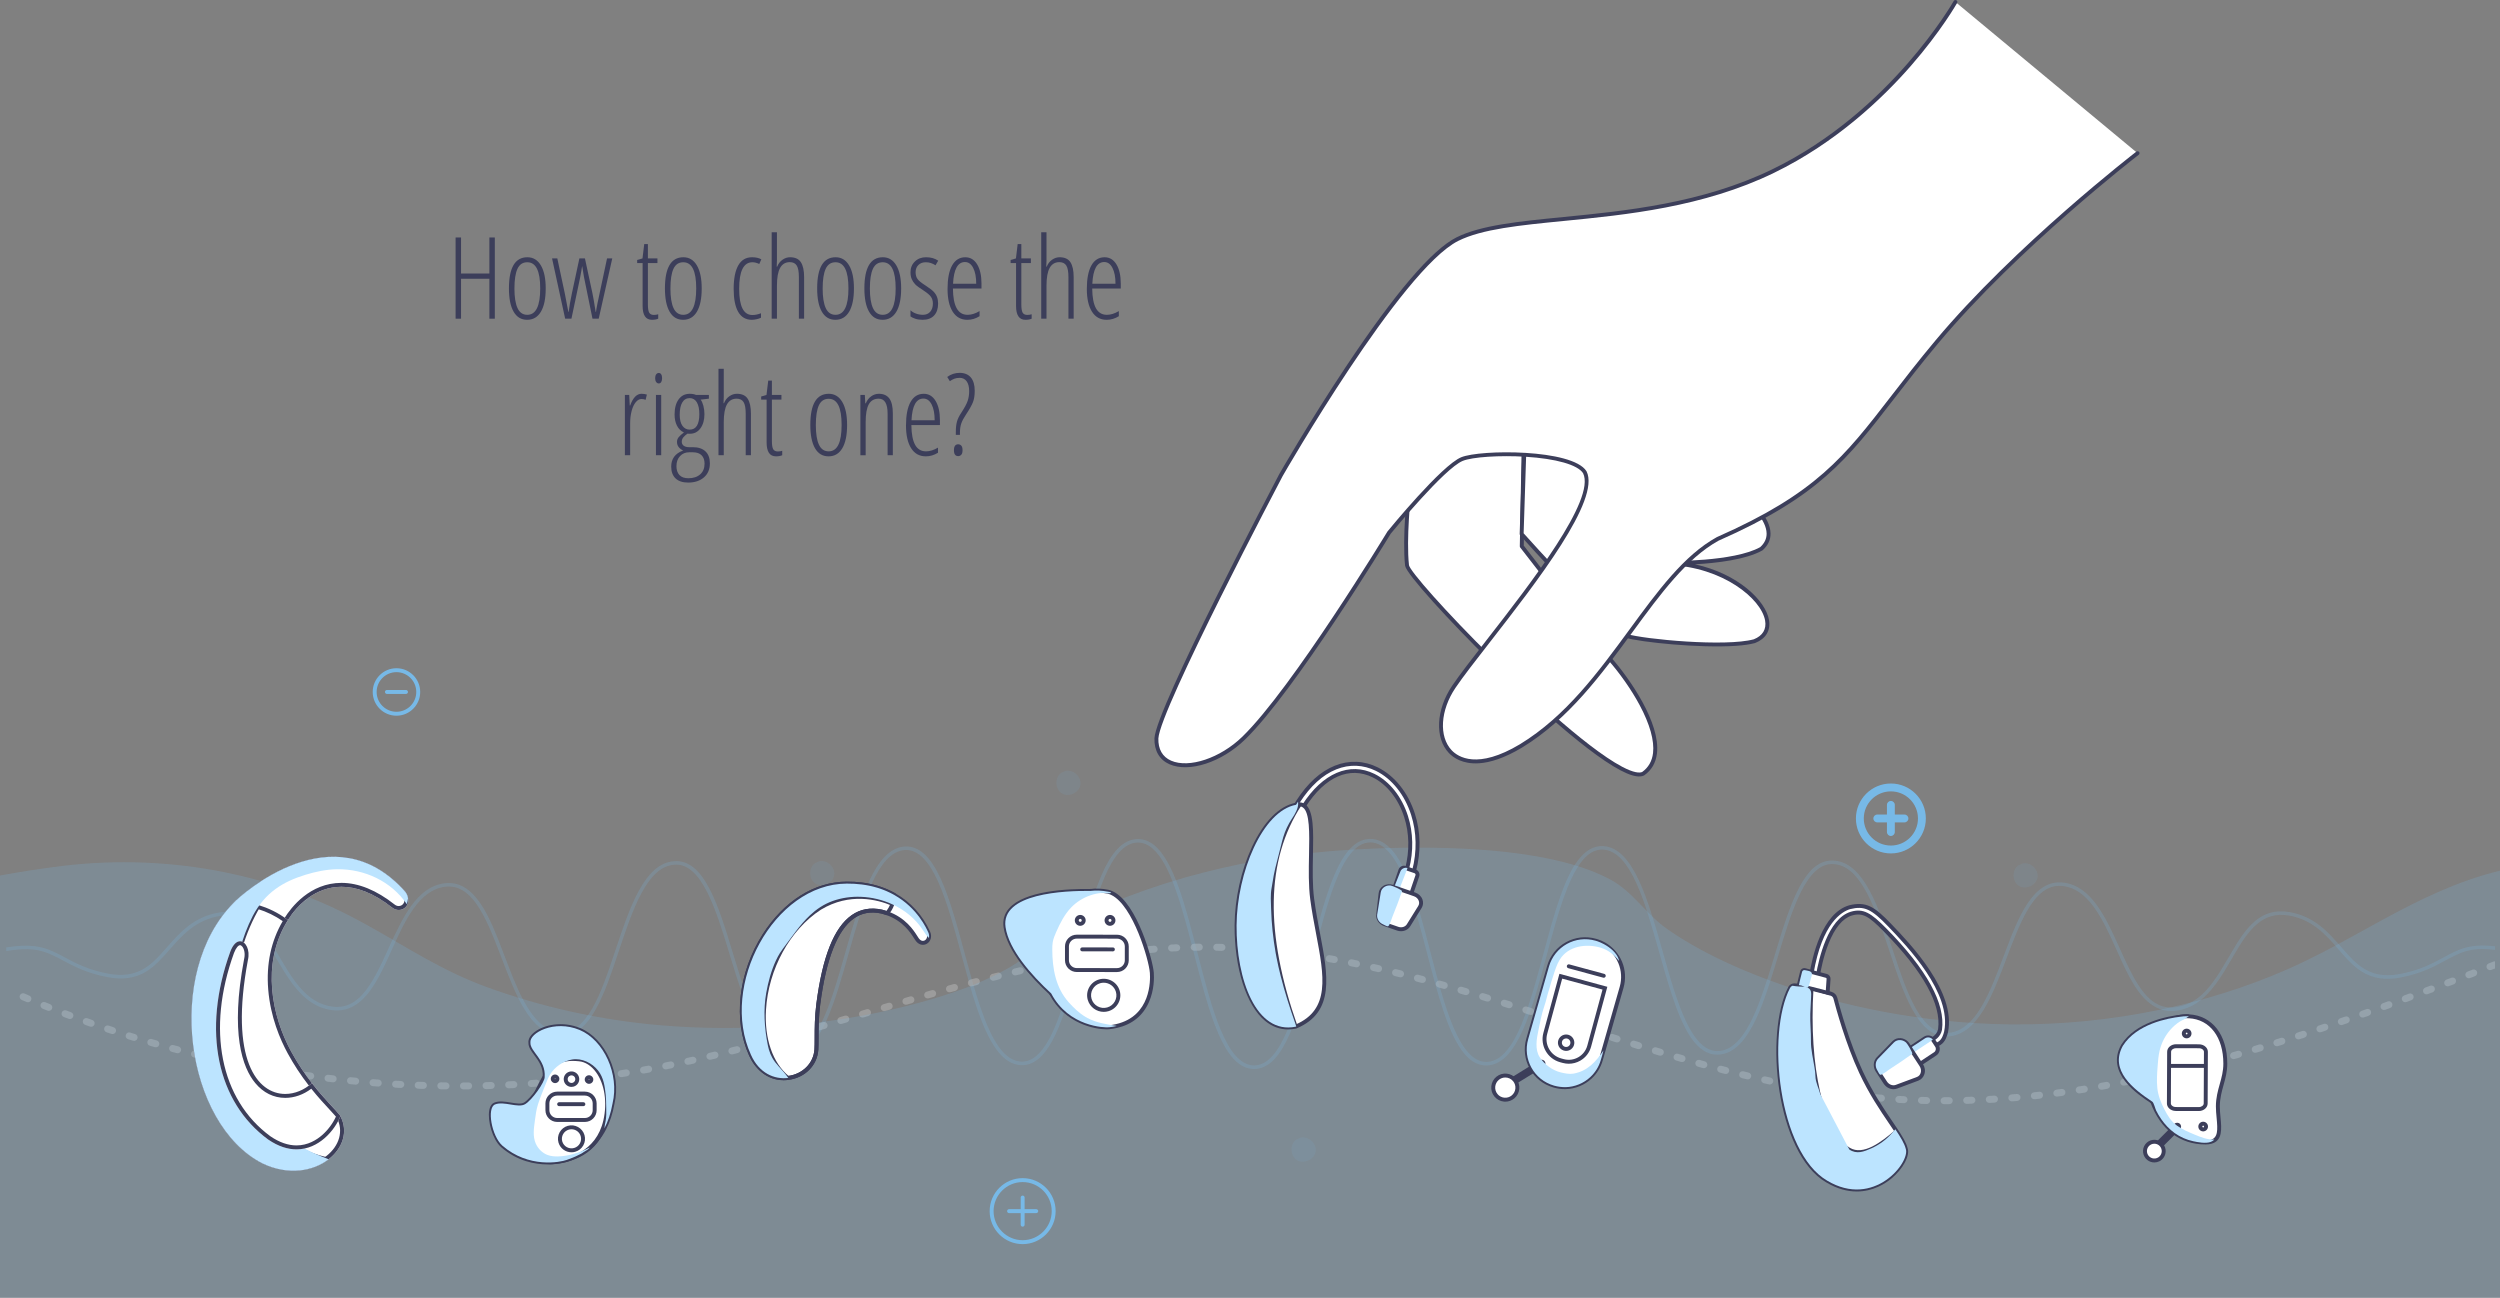<?xml version="1.0" encoding="UTF-8"?>
<svg xmlns="http://www.w3.org/2000/svg" viewBox="0 0 4000 2076.47">
  <rect x="0" y="0" width="4000" height="2076.47" fill="#808080" stroke="none"/>
  <defs>
    <style>
      .cls-1 {
        opacity: .1;
      }

      .cls-1, .cls-2 {
        fill: #77b9e7;
      }

      .cls-3 {
        fill: #fff;
      }

      .cls-4 {
        fill: #3c3e5a;
      }

      .cls-5 {
        fill: #bce4ff;
        mix-blend-mode: multiply;
      }

      .cls-6 {
        opacity: .2;
      }

      .cls-7 {
        isolation: isolate;
      }

      .cls-8 {
        fill: #b3b3b3;
        opacity: .56;
      }
    </style>
  </defs>
  <g class="cls-7">
    <g id="Layer_2" data-name="Layer 2">
      <g id="BG">
        <g class="cls-6">
          <path class="cls-2" d="m3992,1514.16v5.57c-29.45-3.62-46.11.44-62.68,8.38-5.63,2.56-11.28,5.64-17.27,8.88-17.1,9.29-38.37,20.84-71.61,27.05-15.94,2.95-29.12,2.47-40.4-.4-21.98-5.56-36.79-20.15-50.88-36.13-2.61-2.92-5.24-5.95-7.91-9.01-19.3-22.21-41.17-47.37-79.59-53.76-42.5-6.98-64.42,24.06-86.71,62.27-1.63,2.76-3.25,5.55-4.88,8.35-7.5,12.88-15.37,26.35-24.44,38.6-2.42,3.27-4.91,6.45-7.53,9.5-14.4,16.96-31.9,30.14-55.14,33.54-2.99.44-5.89.65-8.71.65-35.08,0-56.56-32.4-73.19-66.27-1.86-3.78-3.65-7.59-5.4-11.36-2.06-4.46-4.05-8.89-6-13.21l-3.41-7.51c-21.38-47.32-43.51-96.26-85.14-101.53-39-4.87-60.79,38-83.53,96.79-1.08,2.79-2.15,5.61-3.24,8.47-.45,1.18-.9,2.38-1.35,3.57l-2.48,6.57c-22.33,58.97-45.41,119.98-91.21,124.92-1.69.17-3.34.27-4.96.27-45.93,0-69.11-69.9-89.65-131.82l-1.87-5.59c-21.98-66.1-44.72-134.46-87.68-138.29-44.43-4.55-67.69,72.47-90.19,146.92-16.17,53.51-32.72,108.31-57.87,137.17-10.37,11.89-22.19,19.38-36.05,20.56-36.65,2.93-58.71-41.8-77.65-100.53-6.38-19.76-12.41-41.12-18.52-62.78-22.43-79.56-45.62-161.82-89.61-164.63-27.94-1.71-47.59,32.13-63.94,78.46-9.65,27.33-18.16,59-26.56,90.26-23.06,85.81-46.89,174.56-95.17,176.63-.5.03-1.02.03-1.53.03-10.43,0-19.68-4.13-27.99-11.55-2.68-2.39-5.26-5.11-7.75-8.15-25.37-30.89-41.81-94.02-58.92-159.7-11.03-42.3-22.23-85.31-35.96-118.39-14.43-34.78-31.64-58.59-54.37-59.09h-.56c-24.02,0-41.88,26.94-56.81,65.7-12.49,32.4-22.94,73.06-33.21,113.1-24.25,94.43-47.15,183.61-95.9,183.69-48.74-.16-71.64-89.28-95.89-183.64-4.82-18.78-9.68-37.68-14.77-55.81-18.84-67.08-40.83-123.47-75.82-122.81-44.32,1.05-67.69,90.59-90.3,177.19-3.73,14.3-7.43,28.46-11.2,42.2-20.76,75.71-43.58,138.36-85.02,136.78-15.5-.69-28.48-10.29-39.74-25.83-23.76-32.84-39.77-92.24-55.42-150.29-22.63-83.98-45.99-170.74-90.51-168.12-43.97,2.88-67.16,84.75-89.58,163.93-11.26,39.73-22.22,78.43-35.64,108.12-1.45,3.21-2.92,6.33-4.45,9.32-14.63,28.95-32.28,47.05-56.09,45.1-47.49-4.09-71.09-81.76-93.92-156.86-22.5-74.03-45.77-150.61-90.17-146.02-42.99,3.86-65.72,71.72-87.7,137.33l-1.9,5.63c-20.52,61.43-43.7,130.78-89.58,130.8-1.65,0-3.32-.09-5.02-.28-45.78-4.94-68.86-65.41-91.19-123.89l-2.51-6.56c-24.46-64.28-46.47-113.02-88.12-107.82-41.61,5.27-63.74,53.7-85.12,100.55l-3.42,7.49c-7.14,15.66-14.91,32.73-24.3,47.74-16.35,26.12-37.62,46.02-68.98,41.49-30.77-4.47-51.46-25.88-68.28-50.47-2.3-3.36-4.53-6.78-6.69-10.22-4.21-6.69-8.2-13.46-12.11-20.06-1.63-2.79-3.27-5.55-4.9-8.3-22.29-37.75-44.2-68.4-86.73-61.47-38.39,6.32-60.25,31.14-79.55,53.04-2.68,3.04-5.32,6.04-7.96,8.96-21.28,23.84-44.28,44.55-91.23,35.94-33.18-6.13-54.43-17.48-71.5-26.6-6.03-3.21-11.71-6.25-17.32-8.76-18.57-8.75-37.26-12.68-73.97-6.54v-5.63c37.48-6.08,57.42-1.78,76.3,7.11,5.75,2.56,11.51,5.64,17.61,8.91,17.61,9.4,37.58,20.06,69.9,26.03,44.11,8.08,65.88-11.56,86.08-34.19,2.64-2.91,5.27-5.89,7.92-8.91,19.91-22.6,42.47-48.21,82.83-54.86,6.19-1.01,11.96-1.3,17.36-.96,9.82.61,18.46,3.34,26.27,7.7h.01c19.87,11.11,34.27,32.81,48.77,57.38,1.63,2.73,3.28,5.51,4.92,8.31,4.35,7.38,8.73,14.8,13.31,21.99,1.69,2.67,3.41,5.3,5.16,7.88,16.31,24.01,35.64,43.96,64.59,48.18,28.05,4.04,47-12.36,63.62-39.36,4.19-6.8,8.23-14.26,12.22-22.23,1.18-2.36,2.38-4.78,3.56-7.23,2.67-5.55,5.34-11.3,8.03-17.22l3.41-7.49c22.03-48.24,44.8-98.1,89.5-103.77,49.31-6.15,73.04,56.28,94.02,111.36l2.51,6.57c.72,1.87,1.43,3.74,2.15,5.61,1.22,3.21,2.46,6.41,3.7,9.61,20.04,51.74,42.12,100.94,80.72,105.11,44.8,4.78,68.15-65.11,88.75-126.75l1.88-5.63c22.55-67.32,45.86-136.91,92.45-141.11,48.91-5,71.81,70.26,96.02,149.95,22.3,73.34,45.34,149.17,89.06,152.94,20.47,1.67,36.45-14.91,49.96-41.07,1.67-3.24,3.31-6.64,4.9-10.17,13.53-29.75,24.6-68.84,35.49-107.28,22.95-81.03,46.68-164.84,94.6-167.96,49.06-2.96,71.95,82.12,96.23,172.21,15.6,57.86,31.56,117.08,54.55,148.73,10.23,14.07,21.86,22.68,35.47,23.29,35.92,1.49,58.03-56.48,77.12-124.45,4.62-16.43,9.05-33.46,13.47-50.37,24.18-92.66,47.04-180.2,95.57-181.35,38.98-.76,61.43,55.68,81.21,126.39,5.07,18.12,9.95,37.17,14.91,56.43,22.64,88.15,46.07,179.31,90.5,179.44,44.41-.07,67.84-91.28,90.5-179.51,10.3-40.11,20.36-79.27,32.25-111,16.01-42.71,35.36-71.98,63.13-71.98.24,0,.46.01.69.01,26.19.58,44.9,26.36,60.38,64.56,13.22,32.63,24.09,74.3,35.23,117.07,22.66,86.98,46.08,176.8,90.58,175.22,14.04-.61,25.96-9.77,36.42-24.67,1.51-2.15,2.99-4.42,4.45-6.81,20.15-33.09,34.8-87.64,49.15-141.03,8.61-32.08,17.06-63.53,26.56-90.62,17.27-49.24,38.03-84.1,69.65-82.2,47.94,3.07,71.68,87.25,94.63,168.66,5.79,20.55,11.64,41.27,17.88,60.67.72,2.23,1.43,4.43,2.18,6.62.48,1.45.96,2.88,1.45,4.3,17.32,51,38.01,90.18,68.86,87.68,11.95-1.02,22.35-7.46,31.6-17.79,20.88-23.24,35.97-66.22,49.95-111.4,1.04-3.31,2.04-6.62,3.05-9.94,1.49-4.88,2.97-9.77,4.45-14.65,24.21-80.14,47.11-155.87,96.05-150.85,46.56,4.15,69.88,74.26,92.44,142.06l1.87,5.6c20.6,62.12,43.99,132.47,88.75,127.77,42.39-4.58,64.85-63.94,86.58-121.36l2.5-6.57c20.97-55.56,44.74-118.54,94.02-112.37,44.72,5.67,67.49,56.04,89.53,104.75l3.4,7.51c2.42,5.36,4.82,10.61,7.22,15.68,1.92,4.06,3.85,8.03,5.79,11.87,19.47,38.55,40.16,64.4,74.42,59.44,21.66-3.16,37.92-15.25,51.59-31.33,2.11-2.48,4.17-5.07,6.16-7.74,9.23-12.26,17.32-26.16,25.33-39.87,1.65-2.81,3.28-5.6,4.9-8.38,23.35-39.99,46.43-72.49,92.42-64.92,40.39,6.7,62.97,32.68,82.88,55.59,2.65,3.04,5.27,6.05,7.88,8.96,14.36,16.31,29.51,31.09,52.87,35.36,9.53,1.77,20.44,1.75,33.22-.61,32.37-6.04,52.35-16.88,69.98-26.45,6.07-3.31,11.8-6.41,17.56-9.04,16.9-8.1,34.66-12.48,65.04-8.91Z"/>
        </g>
        <path class="cls-8" d="m1924.49,1515.4c-.03-3.05-2.51-5.52-5.56-5.52h-.05c-2.8.03-5.6.07-8.4.12-3.07.05-5.52,2.59-5.47,5.67.05,3.07,2.67,5.59,5.67,5.47,2.76-.05,5.53-.09,8.3-.12,3.08-.03,5.55-2.54,5.52-5.61Zm36.25.53c.08-3.07-2.34-5.63-5.42-5.72-2.8-.08-5.6-.13-8.42-.19h-.11c-3.03,0-5.51,2.42-5.56,5.46-.07,3.08,2.38,5.61,5.46,5.68,2.77.05,5.55.11,8.32.19,3.19.03,5.64-2.34,5.72-5.42Zm-72.39.25c-.13-2.99-2.6-5.32-5.56-5.32-.08,0-.17,0-.25.01-2.79.12-5.57.25-8.36.4-3.08.16-5.43,2.79-5.27,5.85.16,3.07,2.79,5.42,5.85,5.27,2.76-.15,5.51-.28,8.27-.4,3.08-.15,5.46-2.73,5.32-5.81Zm108.59,1.57c.19-3.07-2.15-5.71-5.22-5.91-2.8-.17-5.59-.33-8.39-.49h-.31c-2.95,0-5.4,2.3-5.56,5.27-.16,3.07,2.19,5.69,5.26,5.85,2.77.16,5.53.32,8.31.49,3.09.2,5.71-2.15,5.91-5.22Zm-144.68.46c-.23-2.92-2.67-5.14-5.54-5.14-.15,0-.29.01-.45.01-2.77.23-5.56.45-8.35.69-3.07.27-5.34,2.96-5.07,6.03.27,3.05,2.93,5.32,6.03,5.07,2.75-.24,5.51-.46,8.27-.68,3.07-.24,5.36-2.92,5.11-5.99Zm180.76,2.56c.29-3.05-1.95-5.77-5.02-6.07-2.79-.27-5.57-.52-8.36-.77-.16-.01-.33-.01-.49-.01-2.85,0-5.28,2.18-5.53,5.07-.27,3.07,1.99,5.77,5.06,6.04,2.76.24,5.52.49,8.28.76,3.07.31,5.77-1.95,6.07-5.02Zm-216.77.65c-.32-2.85-2.73-4.96-5.54-4.96-.2,0-.4,0-.61.03-2.77.31-5.55.61-8.34.94-3.05.35-5.24,3.12-4.88,6.17.36,3.05,3.13,5.26,6.17,4.88,2.75-.32,5.51-.62,8.26-.93,3.05-.33,5.27-3.08,4.94-6.13Zm247.89-2.72c-2.77-.35-5.55-.69-8.32-1.02-.23-.03-.45-.04-.66-.04-2.79,0-5.19,2.08-5.52,4.91-.37,3.05,1.82,5.83,4.87,6.2,2.75.32,5.5.66,8.24,1.01,3.08.37,5.84-1.78,6.23-4.83.38-3.05-1.78-5.84-4.83-6.22Zm-283.82,7.01c-.38-2.79-2.77-4.8-5.51-4.8-.25,0-.5.01-.77.05-2.76.37-5.54.77-8.3,1.17-3.05.44-5.16,3.27-4.73,6.3.44,3.05,3.27,5.18,6.32,4.73,2.73-.4,5.48-.8,8.23-1.17,3.04-.42,5.18-3.24,4.75-6.28Zm319.81-1.94c-2.76-.42-5.52-.85-8.3-1.26-.27-.04-.54-.07-.82-.07-2.71,0-5.08,1.99-5.5,4.77-.45,3.04,1.65,5.87,4.69,6.32,2.75.41,5.48.82,8.22,1.25,3.05.48,5.89-1.62,6.36-4.65.48-3.05-1.61-5.89-4.65-6.36Zm-355.61,7.22c-.45-2.72-2.81-4.66-5.5-4.66-.29,0-.6.01-.92.07-2.75.46-5.51.93-8.27,1.39-3.03.52-5.06,3.4-4.54,6.42.52,3.04,3.4,5.06,6.42,4.55,2.73-.46,5.47-.93,8.2-1.38,3.04-.5,5.1-3.37,4.59-6.4Zm391.4-1.19c-2.75-.5-5.5-1-8.24-1.47-.32-.05-.65-.08-.97-.08-2.65,0-5,1.9-5.48,4.61-.53,3.03,1.5,5.91,4.53,6.44,2.73.49,5.46.97,8.19,1.47,3.03.54,5.92-1.46,6.46-4.49.56-3.03-1.46-5.93-4.49-6.48Zm-427.08,7.39c-.5-2.68-2.84-4.54-5.47-4.54-.33,0-.69.03-1.04.09-2.75.53-5.5,1.05-8.24,1.59-3.01.58-4.98,3.5-4.39,6.53.58,3.01,3.5,4.99,6.53,4.39,2.72-.53,5.46-1.05,8.18-1.57,3.03-.57,5-3.49,4.43-6.5Zm462.71-.48c-2.73-.57-5.47-1.13-8.2-1.67-.37-.08-.73-.11-1.1-.11-2.6,0-4.92,1.82-5.46,4.47-.6,3.01,1.35,5.95,4.37,6.56,2.72.54,5.43,1.09,8.15,1.65,3.01.62,5.96-1.31,6.57-4.33.62-3.01-1.31-5.96-4.33-6.57Zm1820.45,12.82v-11.43c-.08-.01-.17-.01-.25-.01-.66,0-1.34.12-2,.37l-7.79,3.01c-2.87,1.12-4.3,4.34-3.2,7.21,1.11,2.87,4.33,4.29,7.21,3.19l6.04-2.34Zm-2318.68-5.35c-.56-2.61-2.88-4.41-5.46-4.41-.37,0-.77.03-1.15.12-2.73.57-5.47,1.15-8.2,1.75-3,.65-4.91,3.61-4.26,6.61.65,3.01,3.62,4.92,6.62,4.27,2.71-.58,5.43-1.17,8.15-1.74,3.01-.64,4.92-3.6,4.3-6.61Zm533.67.21c-2.71-.61-5.43-1.23-8.15-1.83-.41-.09-.82-.13-1.22-.13-2.55,0-4.86,1.75-5.43,4.35-.68,3,1.22,5.97,4.22,6.65,2.71.6,5.4,1.21,8.11,1.83,3,.68,5.99-1.19,6.66-4.19.69-3-1.19-5.99-4.19-6.68Zm-569.07,7.51c-.58-2.58-2.88-4.31-5.42-4.31-.41,0-.84.05-1.26.15-2.72.62-5.44,1.26-8.16,1.9-3,.7-4.84,3.7-4.14,6.7.7,2.99,3.69,4.84,6.69,4.14,2.71-.64,5.42-1.26,8.12-1.9,3-.69,4.86-3.68,4.17-6.68Zm604.35.89c-2.71-.68-5.42-1.34-8.12-1.99-.45-.11-.89-.16-1.33-.16-2.51,0-4.78,1.7-5.4,4.25-.73,2.99,1.1,6,4.09,6.73,2.69.65,5.39,1.31,8.08,1.98,2.97.76,6-1.07,6.74-4.06.73-2.99-1.09-6-4.06-6.74Zm1720.88,1.9c-.85-2.22-2.96-3.57-5.2-3.57-.66,0-1.34.12-1.99.37l-7.8,3c-2.88,1.1-4.31,4.31-3.21,7.19,1.1,2.87,4.33,4.3,7.19,3.2l7.82-3c2.87-1.1,4.3-4.33,3.2-7.19Zm-2360.47,5.57c-.62-2.54-2.91-4.23-5.4-4.23-.44,0-.89.05-1.34.16-2.71.68-5.43,1.35-8.14,2.03-2.99.76-4.79,3.78-4.04,6.76.74,2.99,3.77,4.81,6.76,4.05,2.69-.68,5.39-1.35,8.1-2.02,2.99-.74,4.8-3.76,4.06-6.74Zm674.68,1.54c-2.69-.72-5.39-1.43-8.08-2.14-.46-.12-.94-.17-1.41-.17-2.47,0-4.74,1.66-5.39,4.15-.77,2.97,1.01,6.03,3.98,6.8,2.68.7,5.36,1.41,8.04,2.12,2.96.8,6.03-.98,6.81-3.96.8-2.97-.98-6.03-3.96-6.81Zm1651.95,5.85c-.85-2.23-2.96-3.6-5.2-3.6-.66,0-1.33.12-1.98.37l-7.82,2.97c-2.88,1.09-4.33,4.3-3.23,7.18,1.09,2.87,4.3,4.33,7.18,3.23l7.82-2.97c2.87-1.09,4.31-4.31,3.23-7.18Zm-2361.75,1.49c-.65-2.5-2.91-4.15-5.38-4.15-.48,0-.96.05-1.42.19l-8.1,2.14c-2.28.6-3.86,2.55-4.1,4.77-.08.66-.04,1.35.15,2.04.78,2.97,3.82,4.74,6.81,3.96l3.04-.81,5.03-1.33c2.97-.77,4.75-3.82,3.97-6.8Zm744.75,2.19l-8.04-2.23c-.49-.15-1-.21-1.49-.21-2.44,0-4.69,1.62-5.36,4.09-.82,2.96.92,6.03,3.88,6.85l8.02,2.23c2.97.84,6.04-.89,6.86-3.86.84-2.96-.9-6.03-3.86-6.86Zm-779.76,7.15c-.68-2.48-2.92-4.1-5.36-4.1-.49,0-.98.07-1.47.2l-8.07,2.23c-2.97.82-4.71,3.89-3.89,6.85.82,2.96,3.89,4.71,6.85,3.88l8.06-2.22c2.96-.81,4.71-3.88,3.89-6.84Zm2362.88,2c-.84-2.23-2.96-3.61-5.22-3.61-.65,0-1.31.12-1.96.36l-7.82,2.93c-2.88,1.09-4.34,4.29-3.25,7.17,1.08,2.88,4.27,4.35,7.17,3.27l7.83-2.95c2.88-1.08,4.33-4.29,3.25-7.17Zm-1545.38,2.88c-.69-.96-1.7-1.7-2.92-2.06l-8.03-2.34c-.52-.15-1.04-.21-1.55-.21-2.42,0-4.63,1.58-5.34,4.01-.86,2.96.84,6.04,3.8,6.9l6.29,1.84,1.7.49c2.95.86,6.04-.84,6.92-3.78.5-1.73.13-3.5-.86-4.86Zm-852.4,4.8c-.7-2.44-2.93-4.05-5.35-4.05-.5,0-1.02.07-1.53.21l-8.06,2.3c-2.95.85-4.66,3.93-3.82,6.89.85,2.95,3.93,4.66,6.89,3.82l8.03-2.3c2.96-.84,4.67-3.92,3.84-6.88Zm884.19,3.49l-8-2.42c-.53-.16-1.08-.24-1.61-.24-2.39,0-4.61,1.55-5.34,3.97-.88,2.95.78,6.05,3.73,6.93l7.98,2.42c2.95.89,6.05-.77,6.94-3.72.9-2.95-.77-6.05-3.7-6.94Zm-2335.03,1.29c-2.55-1.08-5.11-2.16-7.66-3.27-.72-.31-1.46-.45-2.19-.45-2.16,0-4.22,1.26-5.12,3.37-1.21,2.83.09,6.11,2.92,7.31,2.56,1.1,5.14,2.2,7.71,3.29,2.83,1.19,6.09-.12,7.3-2.96,1.19-2.83-.13-6.09-2.96-7.3Zm3814.69.23c-.84-2.24-2.96-3.64-5.22-3.64-.65,0-1.3.12-1.94.36l-7.83,2.89c-2.88,1.06-4.37,4.26-3.3,7.14,1.06,2.89,4.27,4.37,7.15,3.3l7.86-2.91c2.88-1.06,4.35-4.27,3.28-7.15Zm-2398.67,4.98c-.72-2.44-2.93-4.02-5.35-4.02-.52,0-1.04.08-1.55.23l-8.03,2.34c-2.96.86-4.65,3.96-3.78,6.92.86,2.95,3.96,4.63,6.9,3.78l8.02-2.34c2.96-.86,4.66-3.96,3.8-6.9Zm953.62,4.14l-.69-.21-7.3-2.26c-.54-.17-1.1-.25-1.65-.25-2.38,0-4.58,1.53-5.31,3.92-.92,2.95.73,6.07,3.66,6.97l7.96,2.47c2.93.92,6.07-.72,6.98-3.66.04-.12.08-.25.09-.37.66-2.81-.94-5.72-3.76-6.6Zm1411.06,3.38c-.82-2.26-2.96-3.66-5.23-3.66-.64,0-1.29.11-1.91.33l-7.84,2.85c-2.89,1.05-4.39,4.23-3.34,7.13,1.05,2.89,4.25,4.38,7.13,3.34l7.87-2.85c2.89-1.05,4.38-4.25,3.33-7.14Zm-3747.34,1.01c-2.59-1.04-5.16-2.07-7.73-3.11-.69-.28-1.39-.41-2.1-.41-2.19,0-4.27,1.31-5.16,3.48-1.15,2.85.23,6.09,3.08,7.25,2.59,1.05,5.18,2.1,7.78,3.13,2.84,1.14,6.09-.25,7.23-3.11,1.14-2.87-.25-6.11-3.11-7.23Zm1347.89,1.63c-.72-2.43-2.93-4-5.34-4-.52,0-1.05.07-1.58.23l-8.02,2.38c-2.95.86-4.63,3.97-3.76,6.92.88,2.95,3.98,4.62,6.92,3.76l8.02-2.36c2.95-.88,4.63-3.97,3.76-6.92Zm1022.92,4.82l-7.96-2.52c-.56-.17-1.13-.27-1.67-.27-2.38,0-4.57,1.53-5.31,3.9-.93,2.93.7,6.07,3.64,6.98l7.95,2.51c2.93.93,6.07-.69,7-3.62.93-2.93-.7-6.07-3.64-6.98Zm1342.47,4.83c-.81-2.28-2.96-3.7-5.24-3.7-.62,0-1.25.11-1.87.33l-7.86,2.79c-2.91,1.02-4.42,4.21-3.4,7.1,1.02,2.91,4.21,4.42,7.11,3.4l7.87-2.8c2.91-1.04,4.42-4.21,3.38-7.11Zm-2400.11.62c-.72-2.42-2.93-3.98-5.34-3.98-.52,0-1.05.08-1.58.23l-8.02,2.39c-2.95.88-4.62,3.97-3.74,6.92.88,2.96,3.97,4.63,6.92,3.76l8.02-2.38c2.95-.88,4.62-3.98,3.74-6.93Zm-1279.54,1.11c-2.59-.97-5.19-1.95-7.78-2.95-.66-.24-1.33-.36-1.99-.36-2.24,0-4.35,1.37-5.2,3.58-1.09,2.88.35,6.09,3.23,7.18,2.61,1,5.22,1.99,7.83,2.97,2.88,1.08,6.09-.38,7.18-3.27,1.08-2.88-.38-6.08-3.27-7.17Zm2371.68,4.39l-7.95-2.53c-.57-.19-1.14-.27-1.7-.27-2.35,0-4.54,1.5-5.3,3.88-.94,2.93.68,6.07,3.61,7l7.95,2.53c2.93.94,6.07-.68,7-3.61.94-2.92-.68-6.07-3.61-7Zm-1126.84,4.81c-.72-2.43-2.93-4-5.34-4-.53,0-1.06.08-1.59.24l-8,2.38c-2.95.86-4.63,3.97-3.76,6.92.88,2.95,3.97,4.62,6.92,3.76l8.02-2.38c2.95-.88,4.63-3.97,3.76-6.92Zm2400.67,1.1c-.8-2.3-2.95-3.74-5.26-3.74-.61,0-1.22.09-1.82.31l-7.88,2.72c-2.91,1.01-4.46,4.18-3.45,7.09,1,2.91,4.17,4.46,7.07,3.45l7.9-2.73c2.91-1.01,4.45-4.18,3.44-7.09Zm-3611.6,2.03c-2.61-.93-5.23-1.84-7.84-2.79-.62-.21-1.26-.32-1.87-.32-2.3,0-4.43,1.42-5.24,3.69-1.04,2.89.46,6.08,3.37,7.11,2.63.94,5.26,1.87,7.88,2.8,2.92,1.02,6.09-.5,7.11-3.4,1.01-2.91-.5-6.08-3.41-7.1Zm2372.25,3.08l-7.96-2.54c-.56-.19-1.13-.27-1.69-.27-2.36,0-4.55,1.5-5.31,3.86-.94,2.93.68,6.07,3.61,7.01l7.95,2.55c2.92.93,6.07-.68,7.01-3.61.93-2.93-.68-6.07-3.61-7.01Zm-1196.05,4.05c-.7-2.43-2.92-4.01-5.34-4.01-.12,0-.24,0-.34.01-.41.03-.82.09-1.22.21l-4.45,1.3-3.57,1.05c-2.95.86-4.65,3.96-3.78,6.9.86,2.96,3.96,4.65,6.92,3.78l5.34-1.57,2.68-.78c1.01-.29,1.87-.85,2.54-1.58,1.27-1.39,1.81-3.38,1.23-5.32Zm2401.16,2.59c-.78-2.32-2.95-3.78-5.27-3.78-.58,0-1.19.09-1.78.29l-7.9,2.65c-2.03.66-3.41,2.4-3.73,4.37-.15.88-.09,1.79.21,2.68.97,2.91,4.13,4.49,7.03,3.52l1.15-.38,6.78-2.28c2.91-.98,4.47-4.14,3.49-7.06Zm-3543.21,1.91c-2.63-.88-5.27-1.75-7.9-2.63-.58-.2-1.18-.29-1.77-.29-2.34,0-4.5,1.47-5.28,3.81-.98,2.92.6,6.08,3.52,7.05,2.64.89,5.3,1.77,7.95,2.64,2.93.96,6.07-.64,7.03-3.56.96-2.92-.64-6.07-3.56-7.02Zm2372.58,2.46l-7.96-2.54c-.56-.17-1.13-.25-1.7-.25-2.35,0-4.54,1.51-5.3,3.88-.93,2.93.68,6.07,3.61,6.99l7.96,2.54c2.93.94,6.07-.69,7-3.62.93-2.92-.69-6.05-3.61-6.99Zm-1265.27,3.17c-.7-2.44-2.93-4.04-5.35-4.04-.52,0-1.04.08-1.54.23l-8.03,2.3c-2.95.85-4.66,3.93-3.82,6.89.85,2.96,3.93,4.67,6.89,3.82l8.03-2.31c2.96-.85,4.67-3.93,3.82-6.89Zm2401.57,3.9c-.77-2.35-2.95-3.85-5.3-3.85-.57,0-1.15.09-1.73.28l-7.92,2.57c-2.93.94-4.54,4.09-3.6,7.01.96,2.92,4.09,4.53,7.02,3.58l7.95-2.58c2.92-.96,4.53-4.1,3.57-7.02Zm-3474.5,1.38c-2.65-.81-5.31-1.63-7.95-2.46-.56-.17-1.11-.25-1.66-.25-2.38,0-4.58,1.53-5.32,3.92-.92,2.93.73,6.05,3.66,6.97,2.67.84,5.34,1.66,8,2.47,2.95.9,6.05-.76,6.96-3.69.9-2.95-.76-6.05-3.69-6.96Zm2372.69,2.46l-7.96-2.51c-.56-.17-1.12-.25-1.67-.25-2.36,0-4.57,1.51-5.31,3.89-.93,2.95.7,6.07,3.64,7l7.98,2.51c2.93.92,6.07-.72,6.98-3.65.92-2.93-.72-6.07-3.65-6.98Zm-1334.57,2.18c-.69-2.46-2.93-4.06-5.36-4.06-.49,0-1,.07-1.5.2l-8.03,2.24c-2.97.82-4.7,3.89-3.89,6.85.82,2.96,3.89,4.7,6.86,3.88l8.06-2.24c2.96-.82,4.69-3.9,3.86-6.86Zm2401.93,5.07c-.74-2.38-2.95-3.9-5.31-3.9-.56,0-1.11.08-1.67.25l-7.95,2.48c-2.93.92-4.58,4.03-3.66,6.97.92,2.95,4.02,4.58,6.97,3.68l7.98-2.5c2.93-.93,4.57-4.05,3.65-6.98Zm-3405.45.5c-2.67-.76-5.34-1.53-8-2.3-.52-.15-1.04-.23-1.55-.23-2.42,0-4.63,1.59-5.35,4.04-.85,2.95.85,6.04,3.81,6.89,2.68.78,5.38,1.55,8.06,2.31,2.95.84,6.04-.88,6.88-3.84.84-2.96-.88-6.04-3.84-6.88Zm968.64,4.06c-.68-2.5-2.92-4.13-5.38-4.13-.48,0-.97.07-1.45.19l-8.06,2.15c-2.97.8-4.74,3.85-3.94,6.82.78,2.97,3.85,4.74,6.81,3.94l8.07-2.15c2.97-.8,4.74-3.86,3.94-6.82Zm1404-1.08l-7.98-2.46c-.54-.17-1.1-.25-1.65-.25-2.38,0-4.58,1.53-5.31,3.93-.92,2.93.73,6.05,3.68,6.96l7.99,2.47c2.95.9,6.05-.76,6.96-3.69.9-2.93-.74-6.05-3.69-6.96Zm998.25,7.19c-.72-2.42-2.93-3.97-5.32-3.97-.53,0-1.08.08-1.61.24-2.67.8-5.32,1.59-7.98,2.39-2.96.88-4.63,3.98-3.76,6.93s3.98,4.62,6.93,3.74c2.67-.8,5.34-1.59,8-2.39,2.95-.89,4.62-4,3.73-6.94Zm-3336.07-.69c-2.69-.7-5.38-1.41-8.06-2.12-.48-.13-.97-.2-1.43-.2-2.47,0-4.71,1.65-5.38,4.14-.8,2.97.97,6.03,3.94,6.81,2.69.73,5.39,1.43,8.1,2.15,2.97.77,6.01-1.01,6.8-3.98.78-2.97-1-6.01-3.97-6.8Zm898.84,3.81c-.65-2.51-2.91-4.18-5.39-4.18-.46,0-.93.05-1.39.17l-8.07,2.04c-2.99.76-4.79,3.78-4.04,6.77.76,2.99,3.78,4.78,6.77,4.04l8.1-2.06c2.99-.76,4.78-3.8,4.02-6.78Zm1473.61.17l-8-2.4c-.53-.16-1.06-.24-1.61-.24-2.39,0-4.61,1.57-5.32,3.97-.89,2.95.78,6.05,3.73,6.94l8.02,2.4c2.95.88,6.05-.8,6.93-3.74.88-2.95-.8-6.05-3.74-6.93Zm-2337.46,4.8c-2.69-.65-5.4-1.31-8.1-1.96-.44-.11-.89-.16-1.33-.16-2.51,0-4.78,1.7-5.4,4.23-.73,2.99,1.1,6.01,4.09,6.74,2.71.66,5.42,1.31,8.14,1.96,2.97.73,6-1.12,6.72-4.11.72-2.99-1.13-5.99-4.11-6.7Zm3266.4,2.16c-.7-2.44-2.93-4.04-5.35-4.04-.5,0-1.02.07-1.54.23l-8,2.27c-2.96.84-4.67,3.92-3.84,6.88.84,2.96,3.92,4.69,6.88,3.85,2.68-.76,5.36-1.53,8.04-2.3,2.95-.85,4.66-3.93,3.81-6.89Zm-2437.64,1.66c-.61-2.55-2.89-4.27-5.42-4.27-.42,0-.86.05-1.3.16-2.69.65-5.4,1.29-8.1,1.92-3,.72-4.85,3.7-4.14,6.7.7,3,3.7,4.84,6.7,4.14,2.71-.64,5.43-1.29,8.14-1.94,2.99-.72,4.83-3.73,4.11-6.72Zm1543.41,1.53l-8.02-2.31c-.52-.16-1.04-.23-1.55-.23-1.09,0-2.14.32-3.03.9-1.09.69-1.94,1.78-2.32,3.12-.35,1.19-.27,2.42.15,3.5.6,1.59,1.91,2.88,3.66,3.4l8.04,2.31c2.95.85,6.04-.86,6.89-3.81.85-2.96-.86-6.04-3.82-6.89Zm-2337.01,2.71c-2.71-.6-5.42-1.19-8.12-1.79-.41-.09-.82-.15-1.22-.15-2.55,0-4.84,1.77-5.43,4.37-.68,3,1.22,5.97,4.22,6.64,2.72.61,5.46,1.22,8.18,1.82,3,.65,5.97-1.25,6.64-4.26.65-3-1.25-5.97-4.26-6.62Zm758.37,4.01c-.57-2.59-2.88-4.35-5.43-4.35-.4,0-.81.04-1.21.13-2.71.6-5.43,1.19-8.14,1.79-3,.65-4.91,3.61-4.26,6.62.66,3,3.61,4.91,6.64,4.25,2.72-.58,5.44-1.19,8.18-1.79,3-.66,4.88-3.64,4.22-6.65Zm2438.05-.11c-.68-2.48-2.92-4.11-5.38-4.11-.48,0-.97.07-1.46.2-2.44.66-4.88,1.33-7.33,1.98-.24.07-.46.12-.7.19-1.69.45-2.99,1.63-3.64,3.11-.52,1.13-.65,2.43-.31,3.72.77,2.85,3.61,4.59,6.46,4.02.12-.01.24-.05.36-.08,1.79-.48,3.57-.96,5.35-1.45.9-.24,1.82-.48,2.72-.73,2.97-.81,4.73-3.86,3.92-6.84Zm-824.59,3.15l-8.04-2.22c-.5-.13-1-.2-1.49-.2-2.44,0-4.69,1.62-5.36,4.09-.82,2.96.92,6.03,3.88,6.85l8.08,2.22c2.97.81,6.03-.94,6.84-3.9.81-2.97-.93-6.03-3.9-6.84Zm-2336.49.31c-2.72-.54-5.44-1.09-8.16-1.65-.37-.07-.74-.11-1.12-.11-2.59,0-4.91,1.83-5.46,4.47-.61,3.01,1.34,5.95,4.35,6.56,2.73.56,5.48,1.1,8.22,1.65,3.03.6,5.95-1.37,6.54-4.39.6-3.01-1.37-5.95-4.38-6.53Zm687.68,4.27c-.54-2.64-2.87-4.47-5.46-4.47-.37,0-.74.04-1.11.12-2.72.54-5.44,1.09-8.16,1.62-3.01.6-4.98,3.53-4.38,6.54.58,3.01,3.53,4.99,6.53,4.39,2.75-.54,5.48-1.09,8.22-1.65,3.01-.6,4.96-3.54,4.37-6.56Zm2438.46,1.57c-.65-2.52-2.91-4.19-5.39-4.19-.46,0-.93.07-1.38.17-2.69.69-5.39,1.37-8.07,2.04-2.99.76-4.79,3.78-4.05,6.76.76,2.99,3.78,4.8,6.76,4.05,2.71-.68,5.42-1.37,8.11-2.06,2.99-.76,4.78-3.78,4.02-6.77Zm-3090.67.78c-2.73-.49-5.47-.97-8.19-1.47-.35-.05-.68-.08-1.01-.08-2.64,0-4.98,1.88-5.47,4.57-.54,3.03,1.46,5.93,4.49,6.48,2.75.5,5.5,1,8.24,1.47,3.03.53,5.92-1.49,6.45-4.51.54-3.03-1.49-5.92-4.51-6.45Zm616.68,4.55c-.49-2.69-2.84-4.59-5.48-4.59-.32,0-.65.03-.98.09-2.73.49-5.47.97-8.2,1.45-3.03.53-5.06,3.41-4.53,6.44.53,3.04,3.41,5.07,6.44,4.54,2.75-.48,5.51-.97,8.26-1.46,3.03-.54,5.04-3.44,4.5-6.46Zm1719.28-2.23c-2.69-.69-5.39-1.39-8.07-2.08-.48-.13-.94-.19-1.41-.19-2.48,0-4.74,1.66-5.39,4.17-.78,2.97,1.01,6.01,3.98,6.8,2.71.7,5.4,1.39,8.11,2.1,2.99.76,6.01-1.04,6.78-4.01.77-2.99-1.02-6.01-4.01-6.78Zm719.61,5.64c-.6-2.56-2.89-4.29-5.4-4.29-.44,0-.86.05-1.3.16-2.69.64-5.4,1.27-8.1,1.91-3,.69-4.86,3.69-4.15,6.69.7,2.99,3.68,4.84,6.69,4.15,2.71-.64,5.43-1.27,8.14-1.92,3-.7,4.84-3.72,4.13-6.7Zm-3015.78,1.11c-.74-1.63-2.28-2.88-4.19-3.19-.09-.01-.2-.03-.29-.04-2.65-.41-5.28-.82-7.94-1.25-.29-.05-.6-.08-.89-.08-2.68,0-5.04,1.95-5.48,4.69-.49,3.04,1.58,5.89,4.61,6.38,1.01.16,2,.32,3.01.48,1.75.28,3.52.56,5.27.82.25.04.49.05.74.07,2.75.07,5.18-1.92,5.61-4.71.17-1.12,0-2.22-.45-3.17Zm541.21,1.59c-.42-2.73-2.8-4.7-5.5-4.7-.28,0-.57.03-.86.07-2.75.44-5.48.86-8.23,1.27-3.04.46-5.14,3.31-4.67,6.34.46,3.04,3.32,5.12,6.34,4.67,2.76-.42,5.52-.85,8.28-1.29,3.04-.48,5.11-3.33,4.63-6.37Zm1790.03.35c-2.71-.65-5.4-1.3-8.11-1.95-.44-.11-.88-.16-1.31-.16-2.51,0-4.79,1.71-5.42,4.25-.72,3,1.12,6,4.1,6.73,2.72.66,5.43,1.31,8.15,1.96,2.99.72,6-1.13,6.72-4.13.7-2.99-1.14-6-4.13-6.7Zm-2299.73.05c-2.75-.36-5.51-.74-8.26-1.13-.25-.03-.52-.05-.77-.05-2.73,0-5.12,2.02-5.51,4.81-.42,3.04,1.7,5.85,4.74,6.28,2.77.4,5.53.77,8.31,1.14,3.04.39,5.85-1.73,6.26-4.78.41-3.04-1.74-5.85-4.78-6.27Zm473.91,4.98c-.38-2.8-2.77-4.82-5.52-4.82-.24,0-.49.01-.76.04-2.75.39-5.49.74-8.24,1.1-3.05.4-5.2,3.2-4.8,6.25.4,3.04,3.2,5.18,6.24,4.79,2.77-.36,5.55-.73,8.31-1.1,3.05-.41,5.19-3.23,4.78-6.27Zm2475.13.07c-.57-2.6-2.87-4.37-5.43-4.37-.4,0-.8.04-1.21.13-2.71.58-5.42,1.18-8.12,1.77-3.01.64-4.92,3.61-4.27,6.61.65,3.01,3.61,4.91,6.61,4.27,2.73-.58,5.46-1.18,8.18-1.78,3.01-.65,4.91-3.62,4.25-6.64Zm-2913.25-.58c-2.75-.32-5.51-.64-8.27-.97-.23-.03-.44-.04-.66-.04-2.77,0-5.19,2.08-5.52,4.91-.36,3.05,1.82,5.83,4.87,6.19,2.77.33,5.55.65,8.32.97,3.07.33,5.83-1.85,6.17-4.9.35-3.05-1.84-5.81-4.91-6.16Zm402.21,5.11c-.33-2.84-2.73-4.92-5.52-4.92-.21,0-.42.01-.65.03-2.75.32-5.51.62-8.27.93-3.05.33-5.27,3.08-4.92,6.15.33,3.05,3.08,5.24,6.13,4.92,2.79-.31,5.56-.61,8.34-.93,3.05-.35,5.24-3.11,4.9-6.17Zm1896.92-1.59c-.25-.05-.5-.11-.76-.16-2.47-.53-4.92-1.08-7.38-1.63-.41-.09-.82-.13-1.22-.13-2.55,0-4.84,1.77-5.43,4.35-.66,3,1.22,5.99,4.22,6.65,2.73.61,5.46,1.21,8.19,1.81,1.71.37,3.41-.08,4.67-1.1.96-.77,1.67-1.86,1.95-3.16.66-3-1.25-5.97-4.25-6.62Zm-2258.21,6.27c.29-3.07-1.96-5.77-5.02-6.07-.48-.04-.96-.09-1.43-.13-2.3-.23-4.58-.44-6.86-.66-.19-.01-.37-.03-.56-.03-2.83,0-5.24,2.15-5.53,5.03-.13,1.37.24,2.67.98,3.72.89,1.3,2.34,2.2,4.02,2.36,2.77.28,5.56.54,8.34.8,3.07.31,5.77-1.96,6.07-5.02Zm2836.95-1.67c-.41-2.1-1.96-3.68-3.88-4.25-.5-.15-1.04-.23-1.57-.23-.37,0-.73.04-1.1.12-1.34.27-2.67.53-4.01.78-1.38.28-2.77.56-4.15.82-3.01.6-4.99,3.52-4.39,6.53.36,1.85,1.57,3.29,3.15,4.01,1.02.46,2.19.64,3.38.4.97-.2,1.94-.38,2.91-.57,1.77-.36,3.53-.7,5.31-1.06,3.01-.6,4.96-3.53,4.35-6.56Zm-2511.65.85c-.28-2.88-2.71-5.04-5.55-5.04-.17,0-.35,0-.52.01-2.76.27-5.53.52-8.3.76-3.07.27-5.32,2.97-5.06,6.04.27,3.05,2.96,5.32,6.04,5.06,2.77-.25,5.56-.5,8.34-.76,3.07-.29,5.32-3,5.04-6.07Zm-289.23,3.7c.2-2.63-1.46-4.96-3.88-5.71-.4-.13-.82-.23-1.26-.25-2.77-.2-5.55-.41-8.31-.62-.15-.01-.29-.01-.44-.01-2.88,0-5.32,2.22-5.55,5.14-.24,3.07,2.06,5.75,5.12,5.99,2.79.21,5.57.42,8.35.62,2.54.19,4.8-1.35,5.64-3.62.17-.48.28-1,.32-1.53Zm253.15-.61c-.21-2.93-2.65-5.18-5.55-5.18-.13,0-.27.01-.4.01-2.77.2-5.54.4-8.31.58-3.07.2-5.39,2.85-5.18,5.93.2,3.07,2.85,5.39,5.92,5.18,2.79-.19,5.57-.39,8.36-.58,3.07-.21,5.38-2.88,5.15-5.95Zm-217.01,2.76c.16-3.08-2.2-5.69-5.27-5.85-2.77-.15-5.55-.31-8.32-.46h-.32c-2.93,0-5.39,2.28-5.55,5.24-.19,3.08,2.16,5.71,5.23,5.88,2.8.16,5.59.32,8.38.46,3.05.13,5.69-2.2,5.85-5.27Zm2221.32-4c-2.72-.53-5.44-1.08-8.16-1.62-.37-.08-.74-.11-1.1-.11-2.6,0-4.92,1.83-5.46,4.47-.6,3.01,1.35,5.95,4.37,6.56,2.73.54,5.48,1.09,8.23,1.62,3.03.6,5.93-1.38,6.53-4.39.58-3.03-1.38-5.95-4.41-6.53Zm-2040.43,3.56c-.15-2.97-2.61-5.28-5.55-5.28-.11,0-.2.01-.29.01-2.73.15-5.46.28-8.19.4h-.13c-3.07.15-5.44,2.75-5.3,5.83.07,1.5.72,2.83,1.73,3.78,1.06,1.01,2.51,1.59,4.09,1.53,2.79-.13,5.59-.27,8.38-.41,3.07-.16,5.43-2.77,5.27-5.85Zm-144.73,1.83c.11-3.07-2.31-5.64-5.39-5.73-2.77-.09-5.55-.19-8.31-.29h-.21c-2.99,0-5.46,2.36-5.56,5.36-.12,3.08,2.28,5.65,5.36,5.77,2.79.11,5.59.2,8.38.28,3.09.07,5.64-2.31,5.73-5.39Zm2693.07-1.23c-.48-2.69-2.83-4.58-5.47-4.58-.33,0-.66.03-1,.08-2.72.49-5.46.98-8.19,1.46-3.03.53-5.06,3.41-4.53,6.44.53,3.03,3.41,5.06,6.45,4.53,2.75-.48,5.5-.97,8.24-1.46,3.03-.54,5.03-3.44,4.49-6.46Zm-2584.49.98c-.09-3.01-2.56-5.39-5.56-5.39h-.17c-2.77.08-5.55.16-8.32.23-3.08.08-5.51,2.64-5.43,5.71.08,3.03,2.56,5.43,5.56,5.43h.15c2.8-.07,5.59-.15,8.38-.24,3.08-.08,5.49-2.65,5.4-5.73Zm-72.38.92c.03-3.08-2.43-5.59-5.51-5.63-2.77-.03-5.55-.07-8.32-.11h-.09c-3.04,0-5.52,2.43-5.56,5.47-.05,3.08,2.4,5.61,5.47,5.65,2.8.05,5.59.09,8.39.12,3.01.09,5.59-2.43,5.63-5.51Zm36.2-.08c-.03-3.05-2.52-5.51-5.57-5.51h-.05c-2.77.03-5.55.04-8.32.05-3.08.01-5.56,2.52-5.54,5.6.01,3.07,2.5,5.53,5.56,5.53h.03c2.8-.01,5.59-.03,8.38-.05,3.08-.04,5.55-2.55,5.52-5.63Zm2148.24.49c-2.73-.46-5.46-.94-8.19-1.42-.33-.05-.65-.08-.97-.08-2.65,0-5,1.9-5.48,4.61-.53,3.03,1.49,5.92,4.53,6.45,2.75.48,5.5.96,8.26,1.42,3.03.52,5.91-1.53,6.42-4.55.52-3.04-1.53-5.91-4.57-6.42Zm436.8,3.84c-.42-2.75-2.8-4.7-5.48-4.7-.29,0-.58.01-.89.07-2.73.42-5.47.86-8.22,1.27-3.04.46-5.12,3.31-4.66,6.34.46,3.04,3.31,5.12,6.34,4.66,2.76-.41,5.52-.85,8.28-1.27,3.04-.49,5.11-3.34,4.62-6.37Zm-401.2,1.73c-2.75-.4-5.48-.8-8.23-1.21-.28-.04-.54-.05-.82-.05-2.71,0-5.08,1.98-5.5,4.75-.45,3.04,1.65,5.87,4.69,6.32,2.76.41,5.52.82,8.28,1.21,3.08.44,5.87-1.67,6.3-4.73.44-3.04-1.69-5.87-4.73-6.29Zm365.44,3.65c-.38-2.8-2.77-4.82-5.51-4.82-.25,0-.5.01-.76.04-2.75.37-5.49.74-8.24,1.1-3.05.4-5.2,3.19-4.81,6.24.4,3.05,3.17,5.2,6.24,4.81,2.77-.36,5.54-.73,8.3-1.1,3.05-.41,5.19-3.23,4.78-6.27Zm-35.88,4.57c-.32-2.84-2.73-4.95-5.53-4.95-.2,0-.41.01-.62.04-2.76.31-5.51.61-8.27.9-3.05.32-5.27,3.07-4.95,6.12.33,3.07,3.05,5.3,6.13,4.95,2.77-.29,5.55-.6,8.32-.9,3.07-.35,5.26-3.11,4.92-6.16Zm-293.85-3.65c-2.76-.32-5.51-.64-8.26-.97-.23-.03-.45-.04-.68-.04-2.77,0-5.18,2.08-5.52,4.91-.36,3.05,1.82,5.83,4.87,6.19,2.77.35,5.55.66,8.32.98,3.04.35,5.81-1.86,6.16-4.91.35-3.05-1.84-5.81-4.9-6.16Zm257.86,7.38c-.27-2.91-2.69-5.1-5.55-5.1-.16,0-.32.01-.49.03-2.76.24-5.52.48-8.28.7-1.77.13-3.27,1.09-4.18,2.47-.68,1-1.02,2.23-.92,3.53.19,2.43,1.91,4.38,4.15,4.94.58.16,1.21.21,1.84.16,2.79-.23,5.56-.46,8.35-.7,3.07-.27,5.34-2.97,5.07-6.03Zm-216.91,2.12c.25-3.07-2.03-5.76-5.1-6.01-2.76-.21-5.52-.45-8.28-.7-.17-.01-.33-.03-.5-.03-2.85,0-5.28,2.19-5.53,5.08-.28,3.07,1.98,5.76,5.04,6.04,2.79.25,5.57.49,8.36.72,3.04.25,5.76-2.03,6.01-5.1Zm180.84.69c-.19-2.95-2.64-5.22-5.56-5.22h-.35c-2.76.17-5.53.35-8.3.49-3.08.17-5.43,2.8-5.26,5.87.17,3.07,2.81,5.44,5.87,5.26,2.79-.16,5.59-.32,8.38-.49,3.07-.19,5.4-2.84,5.22-5.91Zm-144.72,1.54c.16-3.07-2.2-5.68-5.27-5.84-2.77-.15-5.53-.29-8.31-.45-.11-.01-.21-.01-.32-.01-2.93,0-5.39,2.28-5.56,5.24-.17,3.08,2.16,5.71,5.24,5.88,2.79.17,5.58.32,8.38.46,3.09.11,5.68-2.2,5.84-5.28Zm108.58.36c-.11-3-2.57-5.38-5.56-5.38h-.2c-2.77.09-5.55.19-8.32.27-3.07.09-5.5,2.65-5.4,5.72.09,3.08,2.71,5.46,5.72,5.42,2.8-.08,5.59-.17,8.39-.27,3.07-.11,5.48-2.68,5.38-5.76Zm-72.39.81c.07-3.08-2.38-5.63-5.44-5.69-2.77-.05-5.55-.13-8.32-.21h-.16c-3,0-5.48,2.39-5.56,5.42-.09,3.07,2.34,5.64,5.4,5.72,2.8.08,5.6.15,8.39.21,3.09.12,5.63-2.38,5.69-5.44Zm36.2.11c-.01-3.07-2.51-5.53-5.56-5.53h-.04c-2.77.01-5.55.03-8.32.03-3.08,0-5.57,2.5-5.57,5.57s2.5,5.56,5.57,5.56c2.8,0,5.6-.01,8.39-.03,3.08-.03,5.56-2.54,5.53-5.6Z"/>
        <g class="cls-6">
          <path class="cls-2" d="m4000,1393.08v683.39H0v-675.63c30.93-5.7,64-10.87,99.51-15.34,88.27-10.64,176.28-6.82,260.11,10.13,8.84,1.78,17.64,3.72,26.39,5.8h.01c56.83,13.5,111.48,33.11,162.71,58.37.09.05.2.1.29.15,3.95,1.95,7.87,3.93,11.73,5.92,9.01,4.64,17.85,9.39,26.55,14.21,1.53.84,3.07,1.69,4.59,2.54,60.48,33.77,115.51,70.53,185.93,96.35,88.05,32.28,183.4,53.48,280.85,61.63,129.84,10.86,266.69.5,390.61-30.64,32.03-8.05,64.97-17.63,96.24-29.47,3.37-1.27,6.72-2.57,10.04-3.91,12.17-4.86,24.04-10.09,35.45-15.72,1.52-.75,3.04-1.51,4.53-2.28,10.92-5.55,21.39-11.5,31.25-17.87,30.85-19.93,54.53-39.87,81.84-58.34,2.53-1.71,5.09-3.41,7.69-5.1,16.99-11.01,35.67-21.43,58.43-30.94,38.49-16.09,78.53-30.04,119.69-41.82,1.76-.51,3.53-1.01,5.29-1.5,73.73-20.73,150.95-34.52,229.19-41.17,2.12-.18,4.25-.36,6.37-.53,9.91-.79,19.84-1.47,29.77-2.04,24.83-1.41,52.8-2.54,82.47-2.94,2.04-.02,4.09-.05,6.15-.07,79.23-.77,169.55,3.79,243.48,21.97,1.81.45,3.61.9,5.4,1.36,27.64,7.13,52.84,16.23,74.12,27.76,36.83,19.95,56.81,55.15,90.33,78.71,2.76,1.94,5.56,3.86,8.39,5.75,2.76,1.87,5.56,3.7,8.37,5.5,31.03,19.98,65.31,37.39,100.92,52.66,1.64.71,3.28,1.4,4.92,2.09,13.17,5.56,26.51,10.84,39.93,15.84,117.47,43.82,249.95,68.95,381.2,71.03,3.57.06,7.15.1,10.72.12,153.75.94,307.49-30.43,439.95-88.89,17.57-7.76,34.76-16.12,51.71-24.83,2.83-1.45,5.63-2.91,8.44-4.38,28.81-15.05,57.07-31,85.6-46.56,2.07-1.13,4.12-2.25,6.19-3.37,58.4-31.68,118.23-61.33,186.64-77.94Z"/>
        </g>
        <g>
          <g>
            <path class="cls-2" d="m3025.4,1337.57c-3.48,0-6.29-2.82-6.29-6.29v-43.47c0-3.48,2.82-6.29,6.29-6.29s6.29,2.82,6.29,6.29v43.47c0,3.48-2.82,6.29-6.29,6.29Z"/>
            <path class="cls-2" d="m3047.14,1315.84h-43.47c-3.48,0-6.29-2.82-6.29-6.29s2.82-6.29,6.29-6.29h43.47c3.48,0,6.29,2.82,6.29,6.29s-2.82,6.29-6.29,6.29Z"/>
          </g>
          <path class="cls-2" d="m3025.4,1365.48c-30.84,0-55.94-25.09-55.94-55.94s25.09-55.94,55.94-55.94,55.94,25.09,55.94,55.94-25.09,55.94-55.94,55.94Zm0-99.29c-23.9,0-43.35,19.45-43.35,43.35s19.45,43.35,43.35,43.35,43.35-19.45,43.35-43.35-19.45-43.35-43.35-43.35Z"/>
        </g>
        <g>
          <g>
            <path class="cls-2" d="m1636.24,1962.69c-1.74,0-3.15-1.41-3.15-3.15v-43.47c0-1.74,1.41-3.15,3.15-3.15s3.15,1.41,3.15,3.15v43.47c0,1.74-1.41,3.15-3.15,3.15Z"/>
            <path class="cls-2" d="m1657.98,1940.96h-43.47c-1.74,0-3.15-1.41-3.15-3.15s1.41-3.15,3.15-3.15h43.47c1.74,0,3.15,1.41,3.15,3.15s-1.41,3.15-3.15,3.15Z"/>
          </g>
          <path class="cls-2" d="m1636.24,1990.6c-29.11,0-52.79-23.68-52.79-52.79s23.68-52.79,52.79-52.79,52.79,23.68,52.79,52.79-23.68,52.79-52.79,52.79Zm0-99.29c-25.64,0-46.5,20.86-46.5,46.5s20.86,46.5,46.5,46.5,46.5-20.86,46.5-46.5-20.86-46.5-46.5-46.5Z"/>
        </g>
        <g>
          <path class="cls-2" d="m649.59,1110.29h-30.52c-1.74,0-3.15-1.41-3.15-3.15s1.41-3.15,3.15-3.15h30.52c1.74,0,3.15,1.41,3.15,3.15s-1.41,3.15-3.15,3.15Z"/>
          <path class="cls-2" d="m634.33,1145.14c-20.95,0-37.99-17.04-37.99-37.99s17.04-37.99,37.99-37.99,37.99,17.04,37.99,37.99-17.04,37.99-37.99,37.99Zm0-69.7c-17.48,0-31.7,14.22-31.7,31.7s14.22,31.7,31.7,31.7,31.7-14.22,31.7-31.7-14.22-31.7-31.7-31.7Z"/>
        </g>
        <path class="cls-1" d="m2080.59,1820.34l-6.66,3.15c-10.45,7.61-9.65,26.11,1.42,32.79,11.07,6.68,27.81-1.23,29.67-14.03,1.86-12.79-11.92-25.15-24.43-21.91Z"/>
        <path class="cls-1" d="m1704.31,1233.59l-6.66,3.15c-10.45,7.61-9.65,26.11,1.42,32.79,11.07,6.68,27.81-1.23,29.67-14.03,1.86-12.79-11.92-25.15-24.43-21.91Z"/>
        <path class="cls-1" d="m3235.75,1381.67l-6.66,3.15c-10.45,7.61-9.65,26.11,1.42,32.79,11.07,6.68,27.81-1.23,29.67-14.03,1.86-12.79-11.92-25.15-24.43-21.91Z"/>
        <path class="cls-1" d="m1310.37,1378.09l-6.66,3.15c-10.45,7.61-9.65,26.11,1.42,32.79,11.07,6.68,27.81-1.23,29.67-14.03,1.86-12.79-11.92-25.15-24.43-21.91Z"/>
      </g>
      <g id="hear-people">
        <g id="hearing_aids" data-name="hearing aids">
          <g>
            <g>
              <path class="cls-3" d="m651.35,1448.24c-4.37,7.78-15.17,10.65-23.63,4.11-86.29-68.13-144.17-17.02-167.02,19.75-.79,1.3-1.55,2.57-2.25,3.81l-.27.41c-6.87.9-30.18-8.16-50.52-16.88-17.7-7.56-33.16-14.86-33.66-15.09h-.02c11.49-12.41,160.17-147.83,274.93-16.98,5.45,8.25,5.39,15.66,2.45,20.86Z"/>
              <path class="cls-4" d="m533.55,1370.81v6.29c41.59,0,78.71,18.2,110.32,54.09,3.39,5.29,4.1,10.24,1.99,13.97-1.57,2.79-4.59,4.52-7.9,4.52-2.23,0-4.44-.8-6.35-2.27-29.25-23.09-57.91-34.81-85.19-34.81-50.69,0-80.58,39.29-91.11,56.22-.21.34-.41.67-.6.99-4.68-.83-16.43-4.09-44.6-16.16-9.5-4.06-18.42-8.07-25.13-11.14,8.47-7.59,24.18-20.38,44.66-32.7,24.82-14.92,62.99-32.71,103.89-32.72v-6.29m0,0c-80.72,0-151.77,65.12-159.57,73.54h.02c.5.24,15.96,7.54,33.66,15.1,19.41,8.32,41.51,16.94,49.47,16.94.39,0,.74-.02,1.06-.06l.27-.41c.7-1.24,1.46-2.51,2.25-3.81,14.69-23.64,43.85-53.21,85.75-53.2,23.27,0,50.47,9.13,81.28,33.46,3.24,2.5,6.82,3.62,10.25,3.62,5.54,0,10.69-2.93,13.39-7.74,2.94-5.2,3-12.61-2.45-20.86-36.85-42.02-77.18-56.58-115.36-56.57h0Z"/>
            </g>
            <g>
              <path class="cls-3" d="m525.83,1854.83c-24.57,19.13-64.53,26.54-106.21,6.51-122.52-62.81-157.45-304.65-45.63-416.98,1.15-1.18,2.33-2.32,3.53-3.47,5.08,1.09,19.06,1.99,36.8,7.47,13.96,4.31,30.25,11.45,46.38,23.74,0,.02.03.03.05.05-.8,1.26-1.56,2.51-2.3,3.76l-.27.41c-39.51,66.79-23.73,148.48,7.85,206.35,10.74,19.68,22.19,36.34,32.99,50.29,19.86,25.66,37.54,42.17,44.81,51.46.28.49.54.95.79,1.45,13.09,24.8,3.45,51.67-18.78,68.96Z"/>
              <path class="cls-4" d="m379.61,1447.63c.84.12,1.75.25,2.75.39,6.96.98,17.48,2.45,30.1,6.35,14.45,4.46,27.84,10.99,39.89,19.43-18.73,31.99-26.53,68.84-23.19,109.55,3.58,43.7,19.02,79.77,31.34,102.33,9.74,17.84,20.71,34.56,33.54,51.13,12.72,16.43,24.62,29.24,33.31,38.59,4.85,5.22,8.72,9.38,11.24,12.55.13.23.25.45.37.69l.04.09.04.08c10.86,20.58,4.15,44.54-17.09,61.05-14.13,11.01-32.75,17.07-52.42,17.07-15.74,0-31.6-3.78-47.13-11.23-26.71-13.71-50.62-37.43-69.12-68.58-17.75-29.87-30.35-66.04-36.46-104.61-6.84-43.18-5.28-87.14,4.5-127.11,10.45-42.7,30.2-79.56,57.15-106.63.37-.38.75-.76,1.13-1.13m-2.09-6.74c-1.2,1.15-2.38,2.29-3.53,3.47-111.82,112.33-76.9,354.17,45.63,416.98,17.27,8.3,34.23,11.89,49.93,11.89,22.21,0,41.89-7.19,56.28-18.4,22.23-17.29,31.87-44.16,18.79-68.96-.25-.5-.5-.96-.79-1.45-7.27-9.28-24.95-25.8-44.81-51.46-10.8-13.95-22.25-30.61-32.99-50.29-31.59-57.87-47.36-139.57-7.85-206.35l.27-.41c.74-1.25,1.5-2.5,2.3-3.76-.02-.01-.05-.03-.05-.05-16.13-12.29-32.41-19.43-46.38-23.74-17.73-5.48-31.72-6.38-36.8-7.47h0Z"/>
            </g>
            <path class="cls-4" d="m519.36,1857.13c-55.24-12.62-100.46-54.15-127.35-116.94-18.69-43.66-27.11-93.97-24.34-145.48,2.88-53.58,17.84-104.47,43.28-147.17l5.41,3.22c-49.21,82.62-56.67,197.94-18.56,286.96,26.07,60.9,69.74,101.13,122.96,113.29l-1.4,6.14Z"/>
            <path class="cls-5" d="m650.86,1446.62c-24.63-36.37-67.52-56.44-111.43-55.83-17.14.24-34.09,3.78-50.48,8.8-36.3,11.12-64.85,28.46-84.59,66.04-35.23,69.2-38.54,152.13-17.79,226.96,17.56,63.23,55.16,124.88,114.82,152.18,7.9,3.61,16.25,6.71,24.43,10.06-24.57,19.13-64.53,26.54-106.21,6.51-122.52-62.81-157.45-304.65-45.65-417,11.49-12.39,160.17-147.81,274.93-16.96,1.91,2.9,3.63,6.2,3.94,9.71.1,1.12-1.6,10.07-1.97,9.53Z"/>
            <g>
              <path class="cls-3" d="m544.62,1785.88c-12.55,31.6-56.79,77.66-115.6,37.31-81.07-59.31-106.68-173.12-60.53-300.61,12.1-32.05,34.27-12.13,28.19,13.4-40.48,215.11,55.49,239.29,102.34,196.98,19.86,25.66,37.55,42.17,44.82,51.46.27.49.54.95.78,1.45Z"/>
              <path class="cls-4" d="m384.08,1512.29c1.14,0,2.48.87,3.67,2.38,2.67,3.38,5.01,10.61,2.81,19.86l-.04.15-.03.15c-22.37,118.87-2.58,173.35,17.97,198.12,12.83,15.47,29.41,23.65,47.93,23.65,14.6,0,29.18-5.17,41.67-14.66,11.18,13.99,21.52,25.1,29.29,33.46,4.19,4.5,7.64,8.22,10.14,11.19-4.91,10.88-12.85,21.54-22.14,29.64-8.61,7.51-22.7,16.45-40.91,16.45-13.56,0-27.62-4.92-41.78-14.62-80.18-58.72-102.5-171.1-58.28-293.25,3.26-8.64,7.22-12.51,9.7-12.51m0-6.29c-5.28,0-11.12,4.75-15.59,16.58-46.16,127.49-20.55,241.3,60.53,300.61,16.4,11.25,31.66,15.78,45.42,15.78,35.59,0,61.12-30.31,70.18-53.09-.24-.49-.51-.96-.78-1.45-7.27-9.29-24.96-25.8-44.82-51.46-12.02,10.86-27.27,17.33-42.63,17.33-44.48,0-89.8-54.4-59.71-214.32,3.84-16.11-3.57-29.98-12.6-29.98h0Z"/>
            </g>
          </g>
          <g id="hearing_aid_02" data-name="hearing aid 02">
            <g>
              <path class="cls-3" d="m980.09,1765.46c-2.82,16.04-7.45,29.21-13.08,40.04-7.68,14.81-17.21,25.26-26.49,32.67-14.56,11.64-28.51,15.82-33.72,17.69-10.98,3.94-61.04,13.49-102.95-22.78-17.38-15.54-25.1-60.54-11.86-65.95,14.29-5.85,36.94,6.35,48.29-.5,11.34-6.85,31.49-35.4,31.21-43.36,2.07-27.91-23.53-40.77-22.8-55.05-1.96-15.44,38.19-37.15,78.62-20.33,38.75,16.13,64,70.72,52.79,117.57Z"/>
              <path class="cls-4" d="m876.42,1863.1c-20.76,0-48.8-5.29-74.63-27.64-14.01-12.53-21.86-42.32-19.05-58.65,1.43-8.26,5.17-11.41,8.05-12.59,7.86-3.22,17.36-1.65,26.54-.13,8.51,1.4,16.55,2.73,21.31-.15,11.23-6.78,29.89-34.74,29.69-40.56v-.17s0-.17,0-.17c1.12-15.2-6.59-25.61-13.41-34.79-5.17-6.97-9.64-13-9.41-19.92-.59-5.73,2.95-11.83,9.99-17.2,14.92-11.38,44.13-18.15,72.99-6.14,40.49,16.86,66.02,73.44,54.66,121.11-2.68,15.19-7.18,28.93-13.37,40.85-6.96,13.43-16.16,24.77-27.32,33.68-13.7,10.95-26.8,15.48-33.09,17.65l-1.54.54c-.26.09-12.97,4.28-31.44,4.28Zm-74.74-94.46c-3.11,0-6,.38-8.5,1.41-2,.82-3.5,3.6-4.23,7.83-2.53,14.69,4.81,41.96,17,52.86,38.65,33.44,86.19,27.04,99.79,22.16l1.6-.56c5.96-2.06,18.36-6.35,31.22-16.62,10.47-8.36,19.11-19.01,25.66-31.66,5.91-11.38,10.2-24.54,12.77-39.13l.04-.19c10.75-44.92-13.05-98.16-50.94-113.93-26.56-11.05-53.22-4.98-66.75,5.34-5.15,3.92-7.96,8.3-7.53,11.69l.03.28v.28c-.26,4.78,3.64,10.03,8.15,16.12,7.07,9.54,15.87,21.4,14.64,38.85.07,10.32-21.52,39.2-32.73,45.97-6.76,4.07-15.9,2.56-25.59.97-4.97-.82-10.04-1.66-14.64-1.66Z"/>
            </g>
            <g>
              <path class="cls-3" d="m875.15,1716.35c-14.89,24.32-25,48.11-31.41,74.32-8.23,31.14,9.33,71.25,39.99,68.92,30.66-2.33,73.15-15.72,84.74-66.45,11.59-50.73-11.32-95.49-41.99-98.26-13.23-1.2-36.44-2.86-51.33,21.47Z"/>
              <path class="cls-4" d="m881.26,1862.83c-10.84,0-20.92-5-28.64-14.26-12.46-14.96-17.25-38.55-11.93-58.7,6.46-26.41,16.56-50.31,31.77-75.16,16.16-26.4,41.93-24.07,54.3-22.96,12.01,1.09,23.37,8.22,31.99,20.09,15.01,20.67,19.79,51.33,12.78,82-12.59,55.1-60.27,66.81-87.57,68.89-.91.07-1.81.1-2.71.1Zm34.66-165.39c-12.03,0-27.4,3.09-38.09,20.56-14.86,24.28-24.73,47.61-31.04,73.42-4.76,18.04-.37,39.86,10.67,53.12,4.96,5.96,13.51,12.86,26.03,11.91,25.57-1.94,70.22-12.84,81.92-64.01,6.51-28.5,2.01-57.96-11.74-76.9-7.54-10.38-17.29-16.6-27.46-17.52-2.91-.26-6.42-.58-10.28-.58Z"/>
            </g>
            <path class="cls-4" d="m932.64,1767.68s-.09,0-.14,0l-38.75-1.64c-1.74-.07-3.08-1.54-3.01-3.28.07-1.74,1.54-3.08,3.28-3.01l38.75,1.64c1.74.07,3.08,1.54,3.01,3.28-.07,1.69-1.46,3.01-3.14,3.01Z"/>
            <g>
              <path class="cls-3" d="m923.3,1724.12c1.41,4.91-1.44,10.02-6.37,11.43-4.93,1.4-10.07-1.43-11.48-6.34-1.41-4.91,1.44-10.02,6.37-11.43,4.93-1.4,10.07,1.43,11.48,6.34Z"/>
              <path class="cls-4" d="m914.38,1739.05c-5.4,0-10.39-3.55-11.95-8.98-.91-3.18-.53-6.52,1.07-9.41,1.61-2.9,4.26-5,7.46-5.91,6.58-1.88,13.48,1.93,15.36,8.5h0c.91,3.18.53,6.52-1.07,9.41-1.61,2.9-4.26,5-7.46,5.92-1.14.32-2.28.48-3.41.48Zm0-18.49c-.56,0-1.13.08-1.69.24-1.58.45-2.89,1.49-3.68,2.92-.79,1.42-.97,3.06-.53,4.62.93,3.24,4.34,5.11,7.59,4.19,1.58-.45,2.89-1.49,3.68-2.92.79-1.42.97-3.06.53-4.62h0c-.77-2.68-3.23-4.42-5.9-4.42Z"/>
            </g>
            <g>
              <rect class="cls-3" x="875.85" y="1749.75" width="75.61" height="42.21" rx="7.47" ry="7.47"/>
              <path class="cls-4" d="m891.51,1795.11c-10.37,0-18.81-8.44-18.81-18.81v-10.88c0-5.03,1.95-9.75,5.51-13.3,3.55-3.55,8.28-5.51,13.3-5.51h44.28s0,0,0,0c10.37,0,18.81,8.44,18.81,18.81v10.88c0,5.03-1.95,9.75-5.51,13.3-3.55,3.55-8.28,5.51-13.3,5.51h-44.28Zm44.28-42.21h-44.28c-3.34,0-6.49,1.3-8.85,3.67-2.36,2.36-3.67,5.51-3.67,8.85v10.88c0,6.9,5.62,12.52,12.52,12.52h44.28c3.34,0,6.49-1.3,8.85-3.67,2.36-2.36,3.67-5.51,3.66-8.85v-10.88c0-6.9-5.62-12.52-12.52-12.52Z"/>
            </g>
            <path class="cls-4" d="m894.62,1769.85c-1.74,0-3.15-1.41-3.15-3.15,0-1.74,1.41-3.15,3.15-3.15h38.78s0-.01,0-.01c1.74,0,3.15,1.41,3.15,3.15,0,1.74-1.41,3.15-3.15,3.15h-38.78s0,.01,0,.01Z"/>
            <g>
              <ellipse class="cls-3" cx="914.38" cy="1822.09" rx="18.51" ry="18.42"/>
              <path class="cls-4" d="m914.39,1843.66c-9.42,0-18.11-6.18-20.82-15.63-1.59-5.53-.93-11.34,1.86-16.37,2.8-5.06,7.42-8.72,12.99-10.3,11.47-3.27,23.48,3.37,26.77,14.8,1.59,5.53.93,11.34-1.87,16.38-2.8,5.05-7.42,8.71-12.99,10.3-1.98.57-3.98.83-5.95.83Zm-.01-36.85c-1.4,0-2.82.19-4.23.59-3.96,1.13-7.23,3.72-9.22,7.3-1.97,3.56-2.44,7.67-1.32,11.58,2.33,8.1,10.85,12.8,19,10.49,3.95-1.13,7.23-3.72,9.22-7.3,1.97-3.56,2.44-7.67,1.32-11.58-1.93-6.7-8.09-11.08-14.77-11.08Z"/>
            </g>
            <path class="cls-4" d="m888.14,1725.51c.26,0,.54.2.56.53.02.32-.21.59-.58.62-.26,0-.54-.2-.56-.53-.02-.32.21-.59.53-.61h.05m0-6.29c-.17,0-.34,0-.51.02-3.78.28-6.62,3.57-6.35,7.35.26,3.61,3.28,6.37,6.84,6.37.17,0,.34,0,.51-.02,3.78-.28,6.62-3.57,6.35-7.35-.26-3.61-3.28-6.37-6.84-6.37h0Z"/>
            <path class="cls-4" d="m942.44,1726.67c.26,0,.54.2.56.53.02.32-.21.59-.58.62-.26,0-.54-.2-.56-.53-.02-.32.21-.59.53-.61h.05m0-6.29c-.17,0-.34,0-.51.02-3.78.28-6.62,3.57-6.35,7.35.26,3.61,3.28,6.37,6.84,6.37.17,0,.34,0,.51-.02,3.78-.28,6.62-3.57,6.35-7.35-.26-3.61-3.28-6.37-6.84-6.37h0Z"/>
            <path class="cls-5" d="m980.09,1765.46c-2.82,16.04-7.45,29.21-13.08,40.04.19-3.73,1.13-7.41,1.87-11.24,1.38-7.16,1.32-14.49,1.11-21.79-.02-.75-.04-1.48-.06-2.23-.18-6.17-.12-12.27-.78-18.4-1.46-13.67-3.31-27.65-12.11-38.82-9.64-12.26-26.04-20.52-41.75-17.83-14.13,2.43-27.9,11.96-35.25,24.22-2.67,4.45-4.62,9.29-6.55,14.1-4.38,10.91-9.04,22.02-12.65,33.25-2.69,8.38-3.84,17.17-4.99,25.9-1.62,12.34-3.83,25.57,1.52,37.37,3.64,8.01,10.33,14.71,18.55,17.85,5.39,2.06,11.27,2.58,17.03,2.42,17.44-.48,35.38-6.38,50.77-14.35-2.07,3.06-5.46,4.77-8.57,6.57-1.64.95-3.11,2.19-4.73,3.12-1.53.88-3.26,1.52-4.84,2.36-6.04,3.22-12.37,5.56-18.79,7.87-10.98,3.94-61.04,13.49-102.95-22.78-17.38-15.54-25.1-60.54-11.86-65.95,14.29-5.85,36.94,6.35,48.29-.5,11.34-6.85,31.49-35.4,31.21-43.36,2.07-27.91-23.53-40.77-22.8-55.05-1.96-15.44,38.19-37.15,78.62-20.33,38.75,16.13,64,70.72,52.79,117.57Z"/>
          </g>
          <g id="hearing_aid_03" data-name="hearing aid 03">
            <g>
              <g>
                <path class="cls-3" d="m1486.19,1500.7c-2.03,7.99-12.11,11.65-18.67,2.45-4.71-6.47-16.22-30.68-48.3-42.04-2.02-.72-4.13-1.38-6.33-1.98-.73-.21-1.47-.41-2.22-.59-68.91-15.16-92.01,75.8-101.37,147.75-3.98,30.56-2.11,58.49-3.08,73.07-1.64,24.93-21.93,42.31-44.97,45.31-22.1,2.89-46.72-7.45-59.78-37.03-50.69-110.76,36.62-273.45,153.35-273.87,8.28-.06,16.06.41,23.38,1.34.99.11,1.98.24,2.95.39.27.02.54.06.8.12,1.16.16,2.3.34,3.43.54.22.02.43.05.63.1,1.07.18,2.13.37,3.16.59.3.04.6.1.9.17,1.12.22,2.23.45,3.34.71.12.01.24.05.36.08.99.22,1.99.46,2.95.7,1.91.46,3.78.97,5.61,1.53.78.22,1.54.45,2.3.67.45.14.89.28,1.32.43.69.22,1.37.44,2.04.66.39.14.77.27,1.15.41.77.26,1.55.53,2.3.82,1.43.52,2.84,1.07,4.21,1.63.77.3,1.52.62,2.28.95.38.16.75.32,1.12.48,2.01.88,3.95,1.78,5.84,2.74,1.01.5,2.02,1.03,3,1.55.97.51,1.93,1.05,2.88,1.58h.01c37.55,21.2,51.82,54.13,54.55,60.12,1.35,3.14,1.51,6.11.86,8.64Z"/>
                <path class="cls-4" d="m1253.72,1728.31c-27.63,0-46.43-19.7-55.13-39.41-25.94-56.68-17.39-132.92,21.8-194.2,34.06-53.26,83.05-83.91,134.42-84.09,8.21-.06,16.22.4,23.79,1.36.97.1,2.01.24,3.03.4.2.01.59.07.96.14.97.13,2.11.31,3.24.51.31.03.62.09.91.16.91.15,1.96.33,2.99.56.36.05.71.12,1.07.21,1,.19,2.11.42,3.22.68.14.02.28.05.41.09,1.05.23,2.08.48,3.07.73,1.99.48,3.89,1,5.75,1.56.68.19,1.42.41,2.16.63l4.8,1.59c.74.25,1.55.54,2.35.84,1.43.52,2.88,1.09,4.29,1.66.77.3,1.56.63,2.35.98l1.14.49c2.21.97,4.17,1.89,5.97,2.8,1.01.5,2.05,1.04,3.06,1.58.8.42,1.62.87,2.43,1.32h0s.53.29.53.29c24.59,13.88,43.84,35.01,55.66,61.11l.2.45c1.57,3.64,1.92,7.33,1.05,10.73-1.32,5.16-5.36,9.09-10.32,10.02-5.21.98-10.3-1.4-13.96-6.52-.65-.89-1.44-2.14-2.4-3.64-5.73-9.02-17.65-27.79-44.39-37.26-1.88-.67-3.94-1.32-6.11-1.92-.73-.21-1.42-.4-2.13-.57-16.4-3.6-31.1-.98-43.62,7.81-26.3,18.48-44.43,64.67-53.88,137.29-2.64,20.31-2.68,39.17-2.71,54.33-.01,7.32-.03,13.64-.35,18.54-1.64,24.95-21.26,44.78-47.7,48.22-2.72.36-5.37.53-7.93.53Zm102.41-311.4c-.43,0-.87,0-1.3,0-49.19.17-96.26,29.77-129.15,81.19-38.07,59.52-46.45,133.4-21.36,188.23,16.52,37.39,47.43,36.41,56.51,35.22,23.43-3.05,40.8-20.48,42.24-42.39.31-4.7.32-10.92.34-18.14.03-15.34.06-34.43,2.76-55.14,9.83-75.49,28.31-121.82,56.5-141.63,14.02-9.85,30.4-12.81,48.67-8.79.87.21,1.64.42,2.42.64,2.29.63,4.49,1.32,6.51,2.04,28.78,10.19,41.48,30.2,47.59,39.82.87,1.37,1.59,2.51,2.19,3.34,2.22,3.11,4.95,4.53,7.7,4.02,2.56-.48,4.67-2.6,5.38-5.4h0c.52-2.05.28-4.33-.71-6.62l-.18-.4c-11.2-24.73-29.4-44.78-52.63-58l-.4-.22c-.92-.52-1.86-1.04-2.8-1.54-.97-.52-1.95-1.03-2.93-1.51-1.73-.87-3.58-1.75-5.71-2.68l-1.12-.48c-.71-.31-1.43-.61-2.16-.9-1.37-.56-2.75-1.1-4.14-1.6-.76-.29-1.49-.55-2.22-.79l-4.46-1.48c-.78-.23-1.48-.44-2.19-.64-1.82-.55-3.6-1.04-5.51-1.5-.97-.25-1.93-.48-2.89-.69l-.39-.08c-1.07-.25-2.14-.47-3.22-.69-.32-.07-.53-.11-.73-.14l-.23-.04c-.98-.21-1.99-.39-3-.56l-.68-.11c-1.09-.2-2.19-.37-3.31-.52-.33-.06-.49-.09-.64-.1-1.12-.16-2.06-.29-3-.39-6.95-.88-14.24-1.32-21.73-1.32Z"/>
              </g>
              <path class="cls-4" d="m1253.72,1728.31c-27.63,0-46.43-19.7-55.13-39.41-25.94-56.68-17.39-132.92,21.8-194.2,34.06-53.26,83.05-83.91,134.42-84.09,8.2-.06,16.22.4,23.79,1.36.97.1,2.01.24,3.03.4.2.01.59.07.96.14.97.13,2.11.31,3.24.51.31.03.62.09.91.16.91.15,1.96.33,2.99.56.36.05.71.12,1.07.21,1,.19,2.11.42,3.22.68.14.02.28.05.41.09,1.05.23,2.08.48,3.07.73,1.99.48,3.89,1,5.75,1.56.68.19,1.42.41,2.16.63l4.8,1.59c.74.25,1.55.54,2.35.84,1.43.52,2.88,1.09,4.29,1.66.77.3,1.56.63,2.35.98l1.14.49c1.92.84,3.93,1.78,5.95,2.79,1.03.51,2.07,1.05,3.08,1.59.95.5,1.91,1.03,2.86,1.57,1.1.58,1.8,1.77,1.68,3.07-.48,5.44-1.49,10.45-3,14.88-.1.31-.19.6-.3.87-2.07,5.84-5.14,11-9.09,15.28,0,0,0,0,0,0-.14.16-.3.31-.46.43-.85.64-1.97.8-2.97.44-1.97-.72-4.01-1.38-6.06-1.96l-2.17-.58c-16.34-3.59-31.05-.97-43.57,7.83-26.3,18.48-44.43,64.67-53.88,137.29-2.64,20.31-2.68,39.17-2.71,54.33-.01,7.32-.03,13.64-.35,18.54-1.64,24.95-21.26,44.78-47.7,48.22-2.72.36-5.37.53-7.93.53Zm102.41-311.4c-.43,0-.87,0-1.3,0-49.19.17-96.26,29.77-129.15,81.19-38.07,59.52-46.45,133.4-21.36,188.23,16.52,37.39,47.43,36.41,56.51,35.22,23.43-3.05,40.8-20.48,42.24-42.39.31-4.7.32-10.92.34-18.14.03-15.34.06-34.43,2.76-55.14,9.83-75.49,28.31-121.82,56.5-141.63,14.02-9.85,30.4-12.81,48.67-8.79l2.36.63c1.53.43,3.03.9,4.5,1.4,2.76-3.35,4.94-7.27,6.51-11.68.09-.23.14-.41.2-.59,1.2-3.54,2.04-7.38,2.53-11.53-.34-.19-.68-.37-1.02-.55-.97-.52-1.95-1.03-2.93-1.51-1.94-.97-3.86-1.87-5.71-2.68l-1.12-.48c-.71-.31-1.43-.61-2.16-.9-1.37-.56-2.75-1.1-4.14-1.6-.76-.29-1.49-.55-2.22-.79l-4.46-1.48c-.78-.23-1.48-.44-2.19-.64-1.82-.55-3.6-1.04-5.51-1.5-.97-.25-1.93-.48-2.89-.69-.01,0-.1-.02-.16-.04-.08-.01-.15-.03-.23-.05-1.07-.25-2.14-.47-3.22-.69-.32-.07-.53-.11-.73-.14-.08-.01-.16-.03-.23-.04-.98-.21-1.99-.39-3-.56-.06-.01-.15-.03-.22-.04-.09,0-.37-.05-.46-.07-1.09-.2-2.19-.37-3.31-.52-.33-.06-.49-.09-.64-.1-1.12-.16-2.06-.29-3-.39-6.95-.88-14.24-1.32-21.73-1.32Zm36.93,3.94s.04,0,.06,0c-.02,0-.04,0-.06,0Z"/>
              <path class="cls-4" d="m1258.21,1726.87c-27.53-22.76-41.71-63.34-38.92-111.33,3.92-67.28,39.55-132.19,90.78-165.35,48.75-29.45,95.56-17.01,119.13-6.98l-2.46,5.79c-22.47-9.56-67.07-21.43-113.33,6.52-49.51,32.06-84.02,95.03-87.83,160.38-2.68,45.96,10.68,84.64,36.64,106.11l-4.01,4.85Z"/>
            </g>
            <path class="cls-5" d="m1486.19,1500.7c-3.65-3.38-6.64-8.07-9.36-12.27-11.85-18.33-29.25-32.43-49.15-41.57-15.55-7.14-32.62-11.25-49.74-11.95-.19-.03-.36-.03-.53-.02-15.29-.58-30.61,1.54-44.93,6.64-14.45,5.14-26.25,13.25-36.59,22.99-16.42,15.44-29.17,34.95-43.12,53.24-1.74,2.29-3.4,4.73-4.98,7.28-9.08,14.75-15.2,33.32-19.16,50.53h0c-1.01,4.43-1.88,8.74-2.62,12.89-4.88,27.12-2.98,56.62,2.48,83.72.49,2.42,1.04,4.69,1.65,6.86,1.43,4.98,3.23,9.4,5.61,13.6,2.57,4.57,5.78,8.87,9.91,13.35,5.47,5.96,10.97,12.03,15.6,18.67-22.1,2.89-46.72-7.45-59.78-37.03-50.69-110.76,36.62-273.45,153.35-273.87,8.28-.06,16.06.41,23.38,1.34.99.11,1.98.24,2.95.39.27.02.54.06.8.12,1.16.16,2.3.34,3.43.54.22.02.43.05.63.1,1.07.18,2.13.37,3.16.59.3.04.6.1.9.17,1.12.22,2.23.45,3.34.71.12.01.24.05.36.08.99.22,1.99.46,2.95.7,1.91.46,3.78.97,5.61,1.53.78.22,1.54.45,2.3.67.45.14.89.28,1.32.43.69.22,1.37.44,2.04.66.39.14.77.27,1.15.41.77.26,1.55.53,2.3.82,1.43.52,2.84,1.07,4.21,1.63.77.3,1.52.62,2.28.95.38.16.75.32,1.12.48,2.01.88,3.95,1.78,5.84,2.74,1.01.5,2.02,1.03,3,1.55.97.51,1.93,1.05,2.88,1.58h.01c37.55,21.2,51.82,54.13,54.55,60.12,1.35,3.14,1.51,6.11.86,8.64Z"/>
          </g>
          <g id="hearing_aid_05" data-name="hearing aid 05">
            <g>
              <path class="cls-3" d="m2262.5,1393.52c-1.93,7.36-4.35,14.68-7.26,21.88l-10.8-4.35c2.82-7,5.17-14.11,6.99-21.28,7.19-28.11,6.68-57.05-1.72-83.33-9.59-30.04-28.51-53.88-51.9-65.41-38.52-19-79.8-.96-111.45,48.27-1.4,2.17-2.79,4.4-4.14,6.68l-6.09-3.6h-.03s-3.89-2.31-3.89-2.31c.49-.82.98-1.64,1.48-2.45,1.03-1.7,2.07-3.37,3.12-5,17.54-27.24,37.71-45.58,60.01-54.55,21.98-8.84,44.86-7.97,66.16,2.53,26.21,12.92,47.28,39.27,57.83,72.3,9.15,28.64,9.66,60.13,1.7,90.62Z"/>
              <path class="cls-4" d="m2256.98,1419.5l-16.64-6.7,1.18-2.92c2.8-6.93,5.1-13.95,6.86-20.88,7.1-27.74,6.52-55.96-1.67-81.6-9.33-29.23-27.66-52.39-50.3-63.55-37.2-18.35-76.35-1.16-107.41,47.15-1.51,2.34-2.84,4.49-4.08,6.58l-1.6,2.71-15.44-9.12,1.61-2.71c.5-.84,1-1.68,1.52-2.51,1.02-1.68,2.07-3.37,3.14-5.04,17.9-27.79,38.58-46.55,61.48-55.77,22.83-9.19,46.6-8.28,68.73,2.63,26.96,13.3,48.63,40.33,59.44,74.16,9.31,29.14,9.91,61.08,1.74,92.37h0c-1.96,7.47-4.44,14.96-7.38,22.26l-1.18,2.92Zm-8.47-10.19l4.96,2c2.35-6.12,4.35-12.36,5.98-18.57,7.86-30.13,7.29-60.86-1.65-88.87-10.29-32.22-30.79-57.89-56.23-70.44-20.48-10.09-42.47-10.94-63.6-2.44-21.66,8.72-41.36,26.66-58.54,53.33-.98,1.53-1.95,3.08-2.91,4.66l4.59,2.7c.81-1.32,1.67-2.68,2.58-4.09,32.51-50.56,75.68-69.02,115.49-49.39,24.16,11.91,43.66,36.43,53.51,67.28,8.55,26.77,9.16,56.19,1.77,85.07-1.57,6.22-3.58,12.51-5.97,18.75Z"/>
            </g>
            <g>
              <path class="cls-3" d="m2073.9,1642.3c-.29.14-.59.27-.9.4-63.03,12.8-95.11-75.39-94.51-162.3.57-83.85,41.33-182.96,95.19-192.77,1.11-.21,2.22-.37,3.34-.48.84-.1,1.7-.17,2.54-.23,2.61.19,4.86.99,6.79,2.38,20.7,14.61,5.7,93.01,13.17,149.43,12.32,92.72,47.89,172.08-25.62,203.57Z"/>
              <path class="cls-4" d="m2060.93,1647.1c-13.37,0-25.7-4.59-36.78-13.71-30.12-24.79-49.27-84.85-48.8-153.02.29-42.27,10.46-88,27.9-125.46,18.92-40.63,43.74-65.63,69.87-70.39,1.17-.22,2.39-.39,3.59-.52.84-.1,1.75-.18,2.66-.24h.22s.22,0,.22,0c3.16.23,5.98,1.23,8.4,2.97,13.96,9.86,13.3,42.85,12.54,81.05-.48,23.96-.97,48.74,1.91,70.52,2.51,18.92,5.99,37.2,9.34,54.88,12.83,67.57,23.92,125.93-36.79,151.97-.33.15-.66.3-1,.44l-.57.17c-4.33.88-8.56,1.32-12.7,1.32Zm18.62-357.03c-.72.05-1.44.11-2.15.2-1.09.11-2.13.26-3.14.45-52.35,9.53-92.07,108.01-92.62,189.7-.46,66.35,17.8,124.49,46.51,148.11,12.9,10.62,27.68,14.36,43.93,11.14.16-.07.31-.14.47-.21l.12-.06c56.12-24.04,45.98-77.44,33.14-145.04-3.37-17.76-6.86-36.13-9.4-55.22-2.95-22.26-2.45-47.28-1.97-71.48.7-34.89,1.35-67.85-9.9-75.8-1.45-1.04-3.08-1.63-4.99-1.8Z"/>
            </g>
            <path class="cls-4" d="m2070.04,1643.74c-53.35-151.91-51.1-269.18,6.9-358.53l5.28,3.43c-56.86,87.6-58.9,203.08-6.24,353.02l-5.94,2.09Z"/>
            <g>
              <path class="cls-3" d="m2267.72,1401.44l-11.68,34.22-27.04-9.19,11.69-34.24c1.03-3.03,4.33-4.65,7.36-3.62l16.04,5.45c3.04,1.03,4.66,4.33,3.63,7.37Z"/>
              <path class="cls-4" d="m2258,1439.66l-32.99-11.21,12.7-37.22c1.59-4.67,6.69-7.17,11.35-5.59l16.04,5.45c2.27.77,4.1,2.38,5.15,4.53,1.06,2.15,1.21,4.58.44,6.84l-12.7,37.2Zm-25-15.14l21.08,7.16,10.67-31.25c.23-.67.18-1.39-.13-2.03-.31-.64-.86-1.12-1.53-1.34l-16.04-5.45c-1.39-.47-2.9.27-3.37,1.66l-10.67,31.26Z"/>
            </g>
            <path class="cls-5" d="m2076.8,1282.62c.09.33.13.69.17,1.07.12,1.15.14,2.3.05,3.46-.11,1.74-.45,3.49-.93,5.23,0,.05-.03.1-.04.13-2.2,7.68-7.5,15.1-11.36,21.23-.72,1.14-1.41,2.28-2.07,3.44-1.38,2.39-2.63,4.83-3.77,7.31-2.21,4.75-4.04,9.64-5.57,14.7-.73,2.33-1.38,4.7-1.98,7.1-3.65,14.4-7.29,28.79-10.95,43.17-.94,3.66-1.68,7.34-2.35,11.01-1.25,6.85-2.21,13.71-3.48,20.61-1.98,10.67-1.07,22.35-.75,33.22.71,23.65,3.17,47.26,7.31,70.57.41,2.32.84,4.65,1.31,6.98,1.92,9.88,4.13,19.69,6.6,29.44,6.43,25.55,14.54,50.71,23.25,75.61.61,1.74,1.19,3.56,1.69,5.42-.29.14-.59.27-.9.4-63.03,12.8-95.11-75.39-94.51-162.3.57-83.85,41.33-182.96,95.19-192.77,1.03-1.7,2.07-3.37,3.12-5Z"/>
            <path class="cls-5" d="m2251.94,1388.87c-.03.53-.22,1.05-.43,1.54-3.33,8.53-6.65,17.05-9.98,25.58-1.44,3.67-1.61,7.02-5.6,8.25-2.34.73-4.97,1.17-7.42.78l12.07-30.59c1.78-4.55,6.75-6.92,11.35-5.56Z"/>
            <g>
              <path class="cls-3" d="m2273.7,1445.81c-.18,1.88-.79,3.7-1.83,5.37l-18.22,29.3c-3.39,5.45-10.68,7.74-17.32,5.44l-21.01-7.27c-6.57-2.27-10.84-8.45-10.25-14.74,0-.08.01-.15.02-.23l3.87-34.26c.43-3.84,2.53-7.13,5.9-9.25,3.84-2.42,8.66-2.9,13.21-1.33l35.37,12.24c4.55,1.57,8.03,4.93,9.55,9.2.66,1.85.89,3.72.72,5.54Z"/>
              <path class="cls-4" d="m2241.57,1489.95c-2.08,0-4.2-.34-6.27-1.06l-21.01-7.27c-7.88-2.73-13.08-10.3-12.36-18.01l3.16.06-3.13-.35,3.87-34.26c.54-4.81,3.16-8.92,7.35-11.56,4.66-2.93,10.45-3.53,15.91-1.64l35.37,12.24c5.46,1.89,9.64,5.94,11.48,11.12.81,2.27,1.1,4.59.89,6.89h0c-.22,2.39-.99,4.66-2.29,6.74l-18.22,29.3c-3.09,4.97-8.76,7.81-14.76,7.81Zm-18.83-68.88c-2.22,0-4.36.59-6.2,1.75-2.55,1.6-4.13,4.07-4.45,6.94l-3.87,34.26c-.48,5.03,2.95,9.86,8.13,11.65l21.01,7.27c5.28,1.83,11,.09,13.62-4.13l18.22-29.3c.77-1.24,1.23-2.59,1.37-4h0c.13-1.38-.06-2.8-.55-4.2-1.19-3.36-3.97-6.02-7.61-7.28l-35.37-12.24c-1.42-.49-2.88-.74-4.3-.74Z"/>
            </g>
            <path class="cls-5" d="m2243.28,1426s0,.05-.02.08c-4.7,13.49-9.75,26.86-15.17,40.09-1.2,2.92-4.78,15.46-7.39,15.95-1.68.31-5.72-2.29-7.39-2.95-6.67-2.67-10.77-9.25-9.84-15.74,0-.08.02-.15.03-.23l5.68-35.26c.64-3.94,2.97-7.25,6.55-9.28,2.83-1.6,6.08-2.23,9.36-1.84,2.57.31,18.48,7.1,18.19,9.19Z"/>
          </g>
          <g id="hearing_aid_04" data-name="hearing aid 04">
            <g>
              <path class="cls-3" d="m1762.57,1426.05l-1.39,10.91-24.32,190.13-.86,6.73s-25.74-18.11-54.12-44.34h-.01c-32.15-29.74-67.69-69.93-73.02-106.06-7.97-54.16,94.22-58.44,136.18-57.93,10.74.12,17.54.57,17.54.57Z"/>
              <path class="cls-4" d="m1738.46,1639.39l-4.27-3c-.26-.18-26.23-18.53-54.44-44.6-30.7-28.38-68.44-70.13-74.01-107.91-1.71-11.64,1.22-21.89,8.72-30.46,24.59-28.12,92.42-31.52,130.61-31.07,10.7.12,17.43.56,17.71.57l3.34.22-27.66,216.26Zm.87-210.8c-32.51,0-97.74,3.35-120.13,28.96-6.32,7.22-8.68,15.53-7.23,25.41,5.3,35.97,42.1,76.52,72.04,104.19,21.2,19.6,41.1,34.77,49.55,41l25.47-199.14c-3-.14-7.87-.32-14.03-.38-1.75-.02-3.65-.03-5.67-.03Z"/>
            </g>
            <g>
              <path class="cls-3" d="m1786.37,1641.65c-3.8.88-7.86,1.56-12.17,2.01-6.51.66-64.11-.36-92.31-54.18h-.01c-4.87-9.32-8.87-20.2-11.57-32.91-10-52.69,16.08-124,74.73-131.08,8.52-1.05,17.74-.73,27.64,1.21,2.36.54,4.68,1.38,6.94,2.49,36.75,17.98,61.91,107.22,63.34,127.38,1.44,19.99-2.47,72.65-56.58,85.08Z"/>
              <path class="cls-4" d="m1770.58,1646.96c-17.87,0-66.24-8.42-91.23-55.54h0s-.27-.5-.27-.5c-5.26-10.05-9.25-21.39-11.86-33.7-6.53-34.38,1.97-73.92,21.63-100.8,14.34-19.61,33.64-31.39,55.8-34.06,9.06-1.12,18.69-.7,28.62,1.25,2.67.61,5.24,1.53,7.73,2.76,38.58,18.88,63.71,110.56,65.08,129.97.55,7.56.89,27.28-7.71,46.86-9.63,21.94-26.89,35.9-51.3,41.51h0c-4.06.93-8.28,1.63-12.56,2.07-1.06.11-2.38.17-3.94.17Zm-86.12-59.34l.22.4c28.83,55.02,88.62,52.57,89.2,52.51,4.01-.41,7.98-1.07,11.78-1.94h0c56.22-12.91,54.97-70.4,54.15-81.79-1.49-20.99-26.84-107.77-61.58-124.78-2.06-1.02-4.16-1.77-6.26-2.25-9.18-1.8-18.14-2.19-26.55-1.16-20.39,2.46-38.19,13.37-51.48,31.53-18.68,25.54-26.74,63.16-20.54,95.84,2.45,11.53,6.17,22.19,11.06,31.64Z"/>
            </g>
            <g>
              <rect class="cls-3" x="1707.13" y="1498.66" width="95.73" height="53.44" rx="7.47" ry="7.47"/>
              <path class="cls-4" d="m1787.19,1555.27h-.01l-64.4-.05c-10.37,0-18.8-8.45-18.8-18.82v-22.11c.02-5.02,1.98-9.75,5.53-13.3,3.55-3.55,8.27-5.5,13.29-5.5h.02l64.4.05c10.37,0,18.8,8.45,18.8,18.82v22.11c-.02,5.02-1.98,9.75-5.53,13.3-3.55,3.55-8.27,5.5-13.29,5.5Zm0-6.29h0c3.34,0,6.48-1.3,8.85-3.66,2.37-2.36,3.67-5.51,3.67-8.85v-22.11c.02-6.9-5.59-12.52-12.5-12.53l-64.4-.05h-.01c-3.34,0-6.48,1.3-8.85,3.66-2.37,2.36-3.67,5.51-3.67,8.85v22.11c-.02,6.9,5.59,12.52,12.5,12.53l64.4.05Z"/>
            </g>
            <path class="cls-4" d="m1780.62,1522.19h0l-49.1-.04c-1.74,0-3.14-1.41-3.14-3.15,0-1.74,1.41-3.14,3.15-3.14h0l49.1.04c1.74,0,3.14,1.41,3.14,3.15,0,1.74-1.41,3.14-3.15,3.14Z"/>
            <g>
              <ellipse class="cls-3" cx="1765.96" cy="1592.51" rx="23.43" ry="23.32"/>
              <path class="cls-4" d="m1765.98,1618.98c-11.56,0-22.22-7.58-25.56-19.18-1.95-6.78-1.14-13.92,2.29-20.09,3.44-6.2,9.11-10.7,15.95-12.65,14.08-4.02,28.82,4.13,32.86,18.16,1.95,6.78,1.14,13.92-2.29,20.09-3.44,6.2-9.11,10.7-15.95,12.65h0c-2.43.69-4.89,1.02-7.3,1.02Zm-.02-46.65c-1.85,0-3.72.25-5.58.78-5.22,1.49-9.55,4.91-12.17,9.65-2.61,4.7-3.23,10.14-1.74,15.3,3.08,10.7,14.33,16.91,25.09,13.85h0c5.22-1.49,9.54-4.92,12.17-9.65,2.61-4.7,3.23-10.14,1.74-15.3-2.55-8.85-10.68-14.63-19.51-14.63Z"/>
            </g>
            <path class="cls-4" d="m1728.39,1470.19c1.25,0,2.29.98,2.38,2.23.1,1.32-.9,2.47-2.22,2.57-.06,0-.12,0-.18,0-1.25,0-2.29-.98-2.38-2.23-.1-1.32.9-2.47,2.22-2.57.06,0,.12,0,.18,0m0-6.29c-.21,0-.43,0-.64.02-4.79.35-8.39,4.51-8.04,9.3.33,4.57,4.15,8.06,8.66,8.06.21,0,.43,0,.64-.02,4.79-.35,8.39-4.51,8.04-9.3-.33-4.57-4.15-8.06-8.66-8.06h0Z"/>
            <path class="cls-4" d="m1776.01,1470.19c1.25,0,2.29.98,2.38,2.23.1,1.32-.9,2.47-2.22,2.57-.06,0-.12,0-.18,0-1.25,0-2.29-.98-2.38-2.23-.1-1.32.9-2.47,2.22-2.57.06,0,.12,0,.18,0m0-6.29c-.21,0-.43,0-.64.02-4.79.35-8.39,4.51-8.04,9.3.33,4.57,4.15,8.06,8.66,8.06.21,0,.43,0,.64-.02,4.79-.35,8.39-4.51,8.04-9.3-.33-4.57-4.15-8.06-8.66-8.06h0Z"/>
            <path class="cls-5" d="m1786.46,1641.41c-.03.08-.05.16-.09.24-3.8.88-7.86,1.56-12.17,2.01-6.51.66-64.11-.36-92.32-54.2-32.15-29.73-67.69-69.92-73.02-106.05-7.97-54.16,94.22-58.44,136.18-57.93,8.52-1.05,17.74-.73,27.64,1.21,1.87.37,4.12.33,5.3,1.93-4.29,1.53-10.76-.41-15.45.03-6.17.58-12.26,1.91-18.12,3.93-11.5,3.96-22.11,10.59-30.55,19.37-10.65,11.09-17.72,25.09-23.93,39.17-2.35,5.32-4.61,10.74-5.58,16.47-.65,3.82-.71,7.72-.7,11.6.06,30.54,5.48,61.39,26.42,84.62,7.95,8.82,16.62,17.22,26.79,23.27.97.59,1.95,1.16,2.97,1.7,14.28,7.64,30.63,10.19,46.63,12.62Z"/>
          </g>
          <g id="hearing_aid_06" data-name="hearing aid 06">
            <g>
              <path class="cls-3" d="m2594.61,1579.57l-28.77,100.5-4.52,15.81c-3.11,10.88-9.03,20.21-16.77,27.4-10.64,9.93-24.73,15.81-39.55,16.18-.06,0-.14,0-.21,0-5.86.12-11.84-.64-17.78-2.33l-.68-.19c-31.9-9.13-50.36-42.4-41.22-74.3l33.3-116.31c9.13-31.91,42.41-50.38,74.3-41.24l.69.19c.88.26,1.78.54,2.69.85,3.57,1.18,6.94,2.68,10.11,4.47.09.04.17.09.25.14,10.15,5.72,18.2,14.2,23.48,24.15.85,1.62,1.65,3.29,2.36,4.98,5.09,12.15,6.24,26.06,2.32,39.71Z"/>
              <path class="cls-4" d="m2503.62,1742.61c-5.86,0-11.73-.83-17.47-2.47l-.68-.19c-16.24-4.65-29.7-15.34-37.89-30.11-8.2-14.77-10.15-31.85-5.49-48.08l33.3-116.31c4.65-16.24,15.34-29.7,30.11-37.9,14.77-8.2,31.85-10.15,48.08-5.5l.68.19c.95.28,1.89.57,2.85.9,3.64,1.2,7.19,2.77,10.54,4.65.15.07.3.16.45.25,10.38,5.85,18.93,14.64,24.62,25.36.92,1.75,1.76,3.51,2.48,5.24,5.52,13.18,6.39,28.02,2.45,41.79h0s-33.3,116.31-33.3,116.31c-3.17,11.07-9.27,21.04-17.65,28.84-11.34,10.59-26.13,16.63-41.62,17.02h-.06s-.16,0-.16,0c-.41,0-.82.01-1.23.01Zm32.46-236.74c-9.54,0-18.97,2.42-27.54,7.18-13.3,7.38-22.93,19.5-27.12,34.13l-33.3,116.31c-4.19,14.62-2.43,29.99,4.95,43.3,7.38,13.3,19.5,22.93,34.12,27.11l.68.19c5.54,1.58,11.22,2.33,16.85,2.22h.05s.16,0,.16,0c13.93-.35,27.24-5.79,37.46-15.33,7.55-7.01,13.04-15.99,15.89-25.96l33.3-116.31c3.55-12.4,2.77-25.76-2.2-37.63-.65-1.56-1.41-3.15-2.24-4.73-5.12-9.65-12.81-17.57-22.24-22.88-.04-.02-.03-.02-.02-.02l-.23-.12c-3.03-1.71-6.24-3.13-9.56-4.23-.9-.31-1.76-.57-2.59-.82l-.66-.19c-5.2-1.49-10.5-2.23-15.77-2.23Z"/>
            </g>
            <g>
              <path class="cls-3" d="m2479,1569.26h73.14v113.8c0,8.91-7.24,16.15-16.15,16.15h-40.25c-9.24,0-16.74-7.5-16.74-16.74v-113.21h0Z" transform="translate(515.55 -601.55) rotate(15.18)"/>
              <path class="cls-4" d="m2510.08,1701.99c-3.25,0-6.53-.43-9.75-1.31l-4-1.08c-20.36-5.52-32.44-26.59-26.91-46.95l25.65-94.56,76.66,20.8-25.97,95.75c-2.59,9.55-8.74,17.51-17.32,22.43-5.68,3.26-11.98,4.92-18.36,4.92Zm-10.59-136.18l-24,88.49c-4.62,17.02,5.47,34.61,22.49,39.23l4,1.08c16.36,4.44,33.27-5.26,37.71-21.62l24.33-89.68-64.52-17.5Z"/>
            </g>
            <path class="cls-4" d="m2566.03,1564.4c-.27,0-.55-.04-.83-.11l-55.97-15.18c-1.68-.45-2.67-2.18-2.21-3.86.46-1.68,2.19-2.67,3.86-2.21l55.97,15.18c1.68.45,2.67,2.18,2.21,3.86-.38,1.4-1.65,2.32-3.03,2.32Z"/>
            <path class="cls-4" d="m2505.83,1681.44c-.61,0-1.22-.04-1.83-.13-7.17-1-12.19-7.63-11.19-14.8,1-7.16,7.64-12.18,14.8-11.19,3.47.48,6.55,2.29,8.66,5.08,2.11,2.8,3.01,6.25,2.53,9.72h0c-.48,3.47-2.29,6.55-5.08,8.66-2.3,1.74-5.05,2.66-7.89,2.66Zm-.04-19.95c-1.48,0-2.9.48-4.1,1.38-1.45,1.1-2.39,2.7-2.64,4.51-.52,3.73,2.09,7.18,5.82,7.7,1.8.25,3.6-.22,5.06-1.32,1.45-1.1,2.39-2.7,2.64-4.51h0c.25-1.81-.22-3.6-1.32-5.06-1.1-1.45-2.7-2.39-4.51-2.64-.32-.04-.64-.07-.95-.07Z"/>
            <path class="cls-4" d="m2423.59,1734.45c-2.11,0-4.18-1.06-5.36-2.99-1.82-2.96-.9-6.84,2.06-8.66l42.84-26.38c2.96-1.82,6.84-.9,8.66,2.06,1.82,2.96.9,6.84-2.06,8.66l-42.84,26.38c-1.03.63-2.17.94-3.29.94Z"/>
            <g>
              <circle class="cls-3" cx="2408.49" cy="1740.2" r="19.34" transform="translate(-527.42 1282.43) rotate(-26.99)"/>
              <path class="cls-4" d="m2408.53,1762.69c-.77,0-1.54-.04-2.31-.12-5.98-.61-11.36-3.5-15.16-8.16-3.8-4.65-5.56-10.51-4.95-16.48s3.5-11.36,8.15-15.16c9.61-7.84,23.8-6.4,31.64,3.2,3.8,4.65,5.56,10.51,4.95,16.48s-3.5,11.36-8.16,15.16c-4.05,3.31-9.02,5.07-14.18,5.07Zm-.06-38.68c-3.6,0-7.22,1.19-10.22,3.64-6.92,5.65-7.95,15.87-2.31,22.79,2.73,3.35,6.61,5.44,10.92,5.87,4.3.44,8.52-.83,11.87-3.57h0c3.35-2.73,5.44-6.61,5.87-10.92.44-4.3-.83-8.52-3.57-11.87-3.2-3.92-7.86-5.95-12.56-5.95Z"/>
            </g>
            <path class="cls-5" d="m2565.5,1680.73c-1.09,5.04-2.76,10.14-4.19,15.15-3.11,10.88-9.03,20.21-16.77,27.4-10.64,9.93-24.73,15.81-39.55,16.18-.06,0-.14,0-.21,0-6.14,0-12.14-.74-17.78-2.33l-.68-.19c-31.9-9.13-50.36-42.4-41.22-74.3l33.3-116.31c9.13-31.91,42.41-50.38,74.3-41.24l.69.19c.88.26,1.78.54,2.69.85,3.22,1.11,6.67,2.62,10.11,4.47.09.04.17.09.25.14,10.25,5.55,20.3,14.13,23.48,24.15.3.95.55,1.91.72,2.87-7.98-10.02-16.91-17.61-29.5-21.42-23.1-6.95-52.03-2.91-65.45,18.97-4.73,7.72-7.49,16.44-10.21,25.08-2.26,7.17-4.78,14.36-6.51,21.63-3.34,9.49-4.98,19.28-8.33,28.7-4.41,12.46-6.43,25.49-9.3,38.47-2.88,13.01-5.62,30.23,2.11,42.19,7.4,11.45,20.31,21.22,33.59,24.44,6.48,1.57,13.84,3.15,20.46,1.99,22.43-3.94,36.15-19.1,48-37.08Z"/>
          </g>
          <g id="hearing_aid_07" data-name="hearing aid 07">
            <g>
              <path class="cls-3" d="m3103.58,1668.94c-4.89,3.29-10.58,5.42-14.99,6.49l-2.47-10.32c4.6-1.13,15.5-6.18,17.92-17.75,8.11-58.34-58.02-129.08-88.28-159.75-23.69-24.02-34.84-31.35-53.7-25.76-36.61,11.22-50.29,79.77-53.61,100.57l-10.5-1.66c4.59-28.74,19.78-96.92,61.48-109.21,24.92-6.14,37.35.92,63.91,28.6,36.36,37.89,102.93,109.84,90.35,171-1.34,5.59-3.82,13.57-10.11,17.81Z"/>
              <path class="cls-4" d="m3086.27,1679.22l-3.94-16.43,3.04-.75c4.5-1.1,13.51-5.7,15.57-15.24,5.47-39.83-23.94-92.65-87.42-157-23.24-23.56-33.25-30.08-50.57-24.95-14.67,4.49-27.21,19.58-37.26,44.84-8.2,20.6-12.38,42.18-14.14,53.21l-.5,3.1-16.72-2.64.5-3.11c4.69-29.33,20.28-98.93,63.7-111.73,26.88-6.62,40.31,1.54,67.07,29.44,31.27,32.59,104.51,108.91,91.16,173.81-1.5,6.25-4.29,14.97-11.43,19.78-4.53,3.05-10.37,5.58-16.01,6.94l-3.06.74Zm3.59-12.01l1.03,4.3c2.93-.94,7.04-2.56,10.94-5.18h0c5.33-3.58,7.58-10.81,8.81-15.93,12.66-61.56-58.98-136.21-89.56-168.08-26.96-28.09-38.33-33.27-60.89-27.72-13.02,3.84-44.82,21.69-58.62,103.54l4.29.68c4.17-24.21,18.61-88.75,55.28-99.98,20.15-5.96,32.41,1.77,56.87,26.56,64.98,65.87,94.98,120.51,89.16,162.4l-.04.21c-2.26,10.82-10.89,16.76-17.26,19.22Z"/>
            </g>
            <g>
              <path class="cls-3" d="m2977.6,1715.36c18.51,39.75,40.2,69.37,54.96,91.51,8.42,12.63,14.58,22.83,16.61,31.09,7.83,21.25-50.65,96.18-125.8,51.01-77.82-45.52-97.55-234.41-59.28-308.28.83-1.58,2.16-2.81,3.75-3.48.95-.43,1.99-.65,3.05-.64,15.99.13,46.94,9.61,59.21,13.58,3.2,1.03,5.63,3.61,6.48,6.85,4.4,16.93,19.63,72.4,41.03,118.36Z"/>
              <path class="cls-4" d="m2970.77,1906.39c-14.5,0-31.03-3.9-49.03-14.72-80.21-46.92-98.75-238.5-60.46-312.42,1.18-2.23,3.06-3.98,5.32-4.93,1.31-.59,2.82-.91,4.32-.89,16.36.14,47.5,9.65,60.13,13.73,4.24,1.37,7.44,4.75,8.56,9.05,4.17,16.02,19.42,71.84,40.84,117.83h0c15.52,33.32,33.16,59.29,47.34,80.16,2.61,3.84,5.08,7.48,7.39,10.94,8.9,13.33,14.85,23.34,17,31.92,4.16,11.79-7.21,33.08-25.97,48.62-9.35,7.74-29,20.73-55.44,20.73Zm-99.97-326.67c-.58,0-1.15.12-1.68.36-.99.42-1.77,1.15-2.26,2.08-18.33,35.38-23.66,99.3-13.56,162.81,11.06,69.63,37.18,121.12,71.65,141.29,47.4,28.49,83.8,5.69,97.24-5.44,17.8-14.73,26.94-33.83,24.02-41.77l-.1-.34c-1.89-7.69-7.83-17.59-16.17-30.09-2.3-3.45-4.76-7.08-7.35-10.89-14.3-21.05-32.1-47.25-47.84-81.04h0c-21.64-46.47-37.02-102.76-41.22-118.9-.58-2.21-2.22-3.95-4.4-4.65-12.35-3.99-42.76-13.29-58.27-13.42h-.05Z"/>
            </g>
            <g>
              <path class="cls-3" d="m2925.71,1566.29l-1.53,22.24-31.98-8.19h-.01s-4.96-1.26-4.96-1.26l-9.13-2.34s.05-.22.13-.6c.64-2.87,3.39-15.12,5.12-21.25.56-1.99,2.6-3.16,4.6-2.62l13.59,3.64,20.75,5.56c2.16.58,3.59,2.59,3.44,4.83Z"/>
              <path class="cls-4" d="m2927.05,1592.51l-52.65-13.47.74-3.59c.33-1.5,3.31-14.84,5.16-21.42,1.03-3.64,4.81-5.8,8.45-4.81l34.33,9.2c3.59.96,6.01,4.36,5.77,8.07h0s-1.79,26.02-1.79,26.02Zm-35.24-15.5l1.15.28,28.33,7.25,1.27-18.46c.05-.74-.41-1.39-1.12-1.58l-34.33-9.2c-.33-.08-.66.11-.75.44-1.42,5.04-3.54,14.27-4.54,18.7l10,2.56Z"/>
            </g>
            <g>
              <path class="cls-3" d="m3096.26,1686.23l-28.71,18.96-16.42-24.82,1.02-.68,27.71-18.29c4.11-2.73,9.59-1.8,12.61,1.98.18.21.34.45.5.68l5.97,9.04c2.87,4.36,1.68,10.23-2.68,13.12Z"/>
              <path class="cls-4" d="m3066.67,1709.55l-19.89-30.06,3.63-2.42,27.71-18.3c5.39-3.57,12.77-2.41,16.8,2.64.17.19.4.52.63.86l6.01,9.1c3.82,5.79,2.22,13.63-3.56,17.47h0s-31.33,20.7-31.33,20.7Zm-11.17-28.29l12.95,19.57,26.08-17.23c2.9-1.93,3.71-5.86,1.79-8.76l-5.97-9.04c-.08-.12-.16-.25-.25-.36-2.1-2.63-5.8-3.21-8.5-1.42l-26.1,17.24Z"/>
            </g>
            <path class="cls-4" d="m2974.14,1846.76c-6.08,0-12-1.49-17.64-4.88-43.79-26.32-68.97-133.32-61.22-260.19l6.28.38c-7.61,124.63,16.32,229.25,58.19,254.42,21.19,12.74,50.08-8.66,72.88-28.73l4.16,4.72c-19.97,17.58-42.24,34.27-62.64,34.27Z"/>
            <path class="cls-5" d="m2958.92,1839.21c11.72,8.03,23.22,3.51,35.06-1.79,12.88-5.74,24.54-14.3,33.72-25.02,1.6-1.85,3.15-3.79,4.86-5.53,8.42,12.63,14.58,22.83,16.61,31.09,7.83,21.25-50.65,96.18-125.8,51.01-77.82-45.52-97.55-234.41-59.28-308.28.83-1.58,2.16-2.81,3.75-3.48,3.58.5,7.18,1.07,10.76,1.24,1.36.07,2.71.07,4.08.1,2.25.07,4.48.18,6.67.71,9.4,2.32,8.82,9.16,8.35,17.04-.5,8.59-.99,17.19-1.25,25.8-.45,14.48,1.25,28.91,1.05,43.37-.19,13.97,3.51,28.49,5.67,42.33.72,4.6,1.44,9.2,1.5,13.83.15,10.18,5.18,18.95,7.71,28.84"/>
            <path class="cls-5" d="m2899.14,1558.23c.09.91-.15,1.83-.39,2.71-1.34,4.94-2.57,9.92-4.03,14.83-1.4,4.68-2.84,5.73-7.5,3.31-1.52-.79-3.21-1.74-5.07-2.3-1.26-.37-2.61-.49-3.93-.65.64-2.87,3.39-15.12,5.12-21.25.56-1.99,2.6-3.16,4.6-2.62,3.62.98,10.69.87,11.21,5.97Z"/>
            <path class="cls-5" d="m3092.47,1663.38c-.33.42-.79.74-1.24,1.03-7.69,5.12-15.38,10.24-23.07,15.37-3.32,2.2-5.4,4.87-9.41,3.58-2.36-.76-4.78-1.91-6.59-3.66l27.71-18.29c4.11-2.73,9.59-1.8,12.61,1.98Z"/>
            <g>
              <path class="cls-3" d="m3074,1704.15l-21.32-32.65c-.84-1.29-1.83-2.44-2.95-3.41-2.49-2.23-5.54-3.59-8.81-3.9-4.13-.4-7.97.99-10.79,3.88l-25.13,25.86c-.05.06-.1.11-.16.17-4.53,4.83-4.95,12.65-.99,18.72l4.59,7.02,8.08,12.38c4.02,6.13,11.49,8.88,17.76,6.53l33.79-12.61c1.92-.72,3.59-1.83,4.94-3.27,1.3-1.4,2.31-3.1,2.95-5.04,1.49-4.49.77-9.48-1.99-13.68Z"/>
              <path class="cls-4" d="m3029.66,1742.73c-6.04,0-12.11-3.22-15.75-8.78l-12.68-19.41c-4.72-7.23-4.17-16.73,1.32-22.59l.2-.22,25.13-25.86c3.51-3.6,8.25-5.3,13.35-4.81,3.93.38,7.6,2,10.6,4.69,1.31,1.13,2.49,2.51,3.49,4.04l21.31,32.64c3.29,5.01,4.14,10.99,2.34,16.4-.78,2.36-2,4.44-3.64,6.2-1.7,1.81-3.76,3.17-6.13,4.07l-33.8,12.61c-1.86.69-3.8,1.03-5.74,1.03Zm9.89-75.46c-2.74,0-5.25,1.04-7.16,2.99l-25.12,25.85c-3.65,3.91-3.92,10.15-.77,14.98l12.68,19.41c3.22,4.91,9.12,7.14,14.03,5.31l33.79-12.61c1.46-.55,2.72-1.38,3.74-2.47,1-1.08,1.77-2.39,2.26-3.88,1.19-3.58.6-7.58-1.63-10.97h0s-21.32-32.65-21.32-32.65c-.68-1.05-1.48-1.98-2.38-2.76-2.03-1.82-4.46-2.89-7.05-3.15-.36-.04-.72-.05-1.07-.05Z"/>
            </g>
            <path class="cls-5" d="m3059.45,1686.23s-.04.04-.06.05c-11.7,8.43-23.63,16.56-35.77,24.35-2.68,1.72-12.91,10.02-15.35,8.9-1.57-.72-3.4-5.21-4.4-6.72-3.97-6.07-3.54-13.89.99-18.72.06-.06.1-.11.16-.17l25.13-25.86c2.82-2.89,6.65-4.28,10.79-3.88,3.27.32,6.32,1.68,8.81,3.9,1.95,1.74,11.16,16.58,9.71,18.14Z"/>
          </g>
          <g id="hearing_aid_08" data-name="hearing aid 08">
            <g>
              <path class="cls-3" d="m3498.68,1626.01s-.08,1.08-.25,3.06c-1.96,23.19-14.77,170.26-23.82,155.96-1.64-2.58-5.81-5.79-11.46-9.62-5.42-3.67-12.22-7.92-19.47-12.72-30.47-20.17-68.93-50.19-47.11-89.36,21.93-34.81,71.74-44.26,92.68-46.6,4.17-.47,7.21-.66,8.65-.71.25-.01.52-.01.77-.01h.01Z"/>
              <path class="cls-4" d="m3475.9,1789.14c-1.06,0-2.67-.4-3.96-2.43-1.55-2.44-6.77-6.13-10.56-8.7-2.93-1.98-6.26-4.14-9.85-6.45-3.04-1.96-6.27-4.05-9.59-6.24-21.91-14.5-73.22-48.46-48.12-93.51,22.99-36.5,74.15-45.86,95.08-48.2,5.05-.57,8.08-.7,8.89-.73.25-.01.57-.01.87-.01h3.4l-.25,3.39s-.09,1.09-.25,3.08c-.93,11-4.28,49.7-8.52,85.96-8.4,71.83-12.9,72.93-16.19,73.74-.2.05-.53.11-.95.11Zm19.34-159.82c-1.54.11-3.46.29-5.65.53-60.12,6.71-83.23,33.82-90.37,45.15-19.53,35.07,12.38,62.69,46.18,85.06,3.3,2.18,6.5,4.25,9.53,6.2,3.63,2.34,7.01,4.52,9.97,6.53,5.37,3.64,8.73,6.28,10.79,8.53,5.04-12.32,12.84-72.59,19.55-152.01Z"/>
            </g>
            <g>
              <path class="cls-3" d="m3548.57,1770.09c-.14,23.63,9.66,51.38-11.3,56.9-2.44.65-5.28.98-8.61.98-45.12,0-71.77-29.41-84.98-65.28-7.23-19.61-10.44-41.17-10.44-60.89,0-36.47,21.91-69.85,56.01-75.07,2.81-.44,5.69-.68,8.65-.71.25-.01.52-.01.77-.01h.01c1.3,0,2.57.04,3.81.11,37.06,2.03,58,33.67,58,75.68,0,25.13-11.78,41.91-11.92,68.29Z"/>
              <path class="cls-4" d="m3528.66,1831.12c-40.71,0-71.94-23.92-87.93-67.34-6.95-18.86-10.63-40.29-10.63-61.98,0-40.1,24.68-72.98,58.68-78.18,2.97-.47,6.03-.72,9.1-.74.17-.01.49-.01.79-.01,1.37,0,2.7.04,4.01.11,37.03,2.03,60.96,32.97,60.96,78.82,0,12.91-3.03,23.78-5.96,34.3-2.9,10.4-5.89,21.15-5.96,34.01h0c-.03,5.75.55,11.87,1.11,17.78,1.74,18.35,3.55,37.33-14.75,42.15-2.75.73-5.83,1.09-9.41,1.09Zm-30.11-201.96c-.17,0-.33,0-.49,0-2.89.03-5.64.25-8.31.67-30.92,4.73-53.35,34.99-53.35,71.96,0,20.96,3.54,41.64,10.24,59.8,19.24,52.26,55.23,63.22,82.03,63.22,2.99,0,5.61-.29,7.8-.88,12.5-3.29,11.98-15.62,10.1-35.47-.58-6.07-1.17-12.34-1.13-18.41h0c.07-13.71,3.19-24.87,6.2-35.67,2.95-10.57,5.73-20.56,5.73-32.61,0-42.24-21.6-70.71-55.03-72.54-1.24-.07-2.48-.1-3.78-.1Z"/>
            </g>
            <g>
              <path class="cls-3" d="m3470.24,1765.41l.37-82.55c.02-4.95,5-8.94,11.13-8.93l36.68.1c6.12.02,11.07,4.04,11.05,8.99l-.37,82.55c-.02,4.95-5,8.94-11.13,8.93l-36.68-.1c-6.12-.02-11.07-4.04-11.05-8.99Z"/>
              <path class="cls-4" d="m3518,1777.65h-.05l-36.68-.1c-4.2-.01-8.15-1.58-10.84-4.29-2.17-2.19-3.36-4.98-3.35-7.86l.37-82.55c.03-6.66,6.41-12.06,14.23-12.06h.05l36.68.1c4.2.01,8.15,1.57,10.84,4.29,2.17,2.19,3.36,4.98,3.35,7.87l-.37,82.55c-.03,6.66-6.41,12.06-14.24,12.06Zm-36.3-100.57c-4.29,0-7.93,2.65-7.94,5.79l-.37,82.55c0,1.54.82,2.7,1.52,3.4,1.52,1.54,3.86,2.42,6.39,2.43l36.68.1h.03c4.29,0,7.93-2.65,7.94-5.79l.37-82.55c0-1.54-.82-2.7-1.52-3.4-1.53-1.54-3.86-2.42-6.39-2.43l-36.68-.1h-.03Z"/>
            </g>
            <path class="cls-4" d="m3527.78,1708.56h-55.87c-1.74,0-3.15-1.41-3.15-3.15s1.41-3.15,3.15-3.15h55.87c1.74,0,3.15,1.41,3.15,3.15s-1.41,3.15-3.15,3.15Z"/>
            <path class="cls-4" d="m3498.66,1652.17c.75,0,1.37.59,1.43,1.34.06.79-.54,1.49-1.33,1.54h-.11c-.75,0-1.38-.58-1.43-1.33-.06-.79.54-1.49,1.33-1.54h.11m0-6.3c-.19,0-.38,0-.57.02-4.26.31-7.46,4.02-7.15,8.28.3,4.07,3.69,7.17,7.71,7.17.19,0,.38,0,.57-.02,4.26-.31,7.46-4.02,7.15-8.28-.3-4.07-3.69-7.17-7.71-7.17h0Z"/>
            <path class="cls-4" d="m3525.08,1801.03c.75,0,1.38.59,1.43,1.34.04.49-.17.84-.35,1.05-.18.21-.49.46-.99.5h-.11c-.75,0-1.38-.58-1.43-1.33-.06-.79.54-1.49,1.33-1.54h.11m0-6.3c-.19,0-.38,0-.57.02-4.26.31-7.46,4.02-7.15,8.28.3,4.07,3.69,7.17,7.71,7.17.19,0,.38,0,.57-.02,4.26-.31,7.46-4.02,7.15-8.28-.3-4.07-3.69-7.17-7.71-7.17h0Z"/>
            <path class="cls-4" d="m3455.88,1836.55c-1.61,0-3.22-.61-4.45-1.84-2.46-2.46-2.46-6.44,0-8.9l27.59-27.59c2.46-2.46,6.44-2.46,8.9,0,2.46,2.46,2.46,6.44,0,8.9l-27.59,27.59c-1.23,1.23-2.84,1.84-4.45,1.84Z"/>
            <g>
              <circle class="cls-3" cx="3446.96" cy="1841.78" r="15" transform="translate(-262.01 3073.55) rotate(-46.49)"/>
              <path class="cls-4" d="m3446.93,1859.92c-3.85,0-7.72-1.21-11-3.73-7.95-6.08-9.47-17.49-3.39-25.44,6.08-7.95,17.49-9.47,25.44-3.39,3.85,2.94,6.32,7.21,6.96,12.02.64,4.8-.63,9.57-3.57,13.42-3.57,4.67-8.97,7.12-14.44,7.12Zm.03-29.99c-3.57,0-7.1,1.6-9.43,4.65-3.97,5.19-2.98,12.65,2.21,16.62,5.19,3.97,12.65,2.98,16.62-2.21,3.97-5.19,2.98-12.65-2.21-16.62-2.15-1.64-4.68-2.43-7.19-2.43Z"/>
            </g>
            <path class="cls-5" d="m3537.29,1827.03c-8.37,3.08-21.18.44-28.16-1.07-10.61-2.29-20.7-6.68-29.54-12.99-8.5-6.07-15.73-13.78-21.66-22.36-3.02-4.37-5.71-8.96-8.09-13.71-1.44-2.85-3.75-12.64-6.15-14.23-30.47-20.17-68.93-50.19-47.11-89.36,21.93-34.81,71.74-44.26,92.68-46.6,2.81-.44,5.69-.68,8.65-.71.25-.01.52-.01.78-.01,1.3,0,2.57.04,3.81.11-1.1-.06-5.33,3.6-6.67,4.28-2.77,1.39-5.58,2.53-8.25,4.24-5.36,3.43-10.21,7.63-14.46,12.36-8.71,9.7-14.89,21.68-17.81,34.39-1.83,7.99-2.46,16.2-3.08,24.38-.89,11.67-1.71,23.45-.51,35.13,1.21,11.79,5.81,23.73,11.33,34.15,5.35,10.08,10.35,18.91,19.92,25.82,8.67,6.26,18.64,10.43,28.51,14.53,10.04,4.18,20.52,8.44,31.38,7.83-1.41,1.77-3.33,3-5.57,3.82Z"/>
          </g>
        </g>
        <g id="hand">
          <g>
            <path class="cls-3" d="m2575.3,1053.81c-27.38-33.62-140.47-179.74-140.47-179.74l2.98-158.73c-85.36-28.95-147.25-7.62-182.95,69.83,0,0-8.46,74.22-3.62,119.45,4.69,26.83,325.32,357.22,377.74,333.35,51.43-36.13-10.58-135.15-53.69-184.16Z"/>
            <path class="cls-4" d="m2624.21,1242.29c-7.66.53-18.09-2.73-31.59-9.85-60.96-32.14-165.62-132.36-207.79-173.96-65.27-64.38-134.25-139.34-136.69-153.32-4.84-45.27,3.51-119.6,3.6-120.35.04-.33.13-.66.27-.96,35.66-77.38,98.52-101.44,186.82-71.49,1.3.44,2.16,1.67,2.13,3.04l-2.96,157.62c9.46,12.22,113.7,146.82,139.7,178.76,30.03,34.15,79.23,104.93,73.41,153.82-1.78,14.97-8.62,26.72-20.32,34.94-.16.11-.33.21-.5.29-1.79.81-3.81,1.3-6.07,1.46Zm4.77-4.32h.02s-.02,0-.02,0Zm-371.05-451.95c-.72,6.58-8.1,75.82-3.57,118.26,1.65,9.42,57.47,73.36,134.88,149.72,41.97,41.4,146.09,141.12,206.31,172.87,18.84,9.93,27.71,10.07,31.87,8.34,10.02-7.14,15.89-17.35,17.44-30.36,2.33-19.6-5.08-46.11-21.44-76.68-12.93-24.16-31.33-50.51-50.48-72.28-.03-.03-.05-.06-.08-.09-27.09-33.26-139.39-178.34-140.52-179.8-.44-.57-.67-1.27-.66-1.98l2.94-156.42c-41.25-13.63-76.84-15.08-105.81-4.29-29.8,11.1-53.65,35.56-70.88,72.72Z"/>
          </g>
          <g>
            <path class="cls-3" d="m2439.42,706.11l-4.81,148.3s137.53,154.14,166.7,162.87c29.17,8.73,160.36,21.13,205.79,8.58,59.08-23.5-14.88-120.28-137.05-125.04,0,0,104.74,1.66,148.08-22.81,34.59-30.62-19.25-74.97-19.25-74.97l-359.47-96.93Z"/>
            <path class="cls-4" d="m2777.51,1033.34c-57.88,4-152.69-5.75-177.09-13.05-29.68-8.88-162.51-157.47-168.15-163.79-.54-.6-.82-1.39-.8-2.2l4.8-148.3c.03-.96.5-1.85,1.27-2.43.77-.57,1.76-.76,2.69-.51l359.47,96.93c.43.12.84.32,1.18.61,1.29,1.06,31.51,26.26,31.98,52.84.18,10.27-4.07,19.33-12.65,26.92-.17.15-.35.28-.54.38-26.18,14.78-73.37,20.2-107.83,22.16,69.48,15.11,113.31,58.51,118.54,89.01,2.9,16.94-4.95,30.03-22.13,36.86-.11.04-.22.08-.33.11-7.89,2.18-18.36,3.61-30.43,4.45Zm-339.71-180.09c5.5,6.14,37.21,41.41,71.51,77.15,65.67,68.43,86.4,81.91,92.91,83.86,29.01,8.68,158.9,20.91,203.88,8.61,14.21-5.71,20.47-16.04,18.09-29.88-5.98-34.9-67.57-85.65-154.26-89.03-1.72-.07-3.07-1.51-3.02-3.23.05-1.72,1.48-3.07,3.2-3.06,1.03.02,103.91,1.36,146.19-22.24,6.96-6.26,10.42-13.62,10.28-21.86-.38-21.95-25.31-44.34-29.19-47.68l-354.95-95.71-4.64,143.07Z"/>
          </g>
          <g>
            <path class="cls-3" d="m3128.68,3.15s-99.44,177.26-291.81,270.67c-192.37,93.41-412.25,62.28-505.11,108.82-92.86,46.55-282.27,377.59-282.27,377.59,0,0-196.68,373.18-199.23,421.09-1.71,60.39,83.25,54.43,139.56-.21,81.36-78.96,232.76-328.98,232.76-328.98,0,0,85.58-104.79,116.55-117.58,30.97-12.79,175.25-12.55,196.53,20.98,29.04,57.52-159.74,269.72-209.43,343.17-49.69,73.45-8.43,164.18,107.39,94.73,141.62-86.41,205.71-271.04,314.67-331.19,202.77-89.39,222.04-161.5,350.72-315.33,128.68-153.83,321.09-301.8,321.09-301.8L3128.68,3.15Z"/>
            <path class="cls-4" d="m2366.67,1221.21c-26.75,1.85-41.76-9.3-48.51-16.43-22.81-24.1-20.52-69.45,5.46-107.85,12.07-17.84,32.2-43.69,55.5-73.62,69.55-89.32,174.62-224.24,153.79-266.24-8.69-13.41-43.08-23.23-92.08-26.28-41.13-2.56-85.27.36-100.5,6.65-29.32,12.11-111.27,111.73-115.17,116.49-4.97,8.18-153.38,252.01-233.15,329.42-37.43,36.32-89.37,53.29-120.82,39.45-16.08-7.07-24.63-21.84-24.07-41.59,2.56-48.12,191.54-407.2,199.59-422.46.53-.92,48.13-83.96,106.48-171.61,78.55-118.01,138.16-187.77,177.17-207.32,39.04-19.57,100.27-25.6,171.18-32.58,98.86-9.73,221.89-21.85,333.97-76.26C3024.71,179.11,3124.95,3.37,3125.94,1.61c.85-1.52,2.77-2.05,4.28-1.2,1.52.85,2.05,2.77,1.2,4.28-.25.45-25.58,45.24-74.14,100.84-44.81,51.31-119.19,122.64-219.04,171.12-113.09,54.91-236.74,67.08-336.1,76.87-70.28,6.92-130.98,12.9-168.98,31.94-90.96,45.59-279.06,373.03-280.95,376.34-1.91,3.63-196.33,373.02-198.82,419.69-.49,17.18,6.54,29.51,20.32,35.57,28.76,12.65,78.79-4.13,113.9-38.21,80.15-77.78,230.75-325.86,232.26-328.35.08-.13.16-.25.25-.36,3.51-4.3,86.44-105.56,117.79-118.5,30.71-12.68,177.8-13.4,200.39,22.21.06.09.11.18.15.27,22.92,45.39-79.56,176.99-154.38,273.08-23.23,29.84-43.3,55.61-55.25,73.28-24.34,35.97-26.9,78.03-6.1,100,10.13,10.7,41.06,31.17,109.27-9.73,73.59-44.9,125.3-115.44,175.31-183.66,44.7-60.98,86.93-118.58,139.46-147.58.08-.05.17-.09.25-.13,158.66-69.94,203.98-128.65,279.07-225.9,20.13-26.07,42.94-55.62,70.51-88.57,127.42-152.33,319.66-300.8,321.58-302.28,1.37-1.06,3.35-.8,4.41.58,1.06,1.38.8,3.35-.58,4.41-1.92,1.48-193.62,149.53-320.59,301.33-27.49,32.86-50.26,62.36-70.35,88.38-75.68,98.02-121.35,157.19-281.38,227.76-51.26,28.35-93.06,85.37-137.3,145.73-50.37,68.71-102.46,139.77-177.13,185.32-28.54,17.11-51.08,23.89-68.59,25.1Z"/>
          </g>
        </g>
        <g id="TEXT">
          <path class="cls-4" d="m791.71,509.92h-8.71v-63.91h-45.33v63.91h-8.71v-129.96h8.71v57.69h45.33v-57.69h8.71v129.96Z"/>
          <path class="cls-4" d="m873.14,461.47c0,16.24-2.56,28.67-7.69,37.29-5.13,8.62-12.46,12.93-22,12.93s-16.64-4.31-21.64-12.93c-5.01-8.62-7.51-21.05-7.51-37.29,0-33.24,9.84-49.87,29.51-49.87,9.24,0,16.45,4.35,21.6,13.07,5.16,8.71,7.73,20.98,7.73,36.8Zm-50.05,0c0,13.93,1.66,24.45,4.98,31.56,3.32,7.11,8.5,10.67,15.56,10.67,13.81,0,20.71-14.07,20.71-42.22s-6.9-41.87-20.71-41.87c-7.23,0-12.46,3.5-15.69,10.49-3.23,6.99-4.84,17.45-4.84,31.38Z"/>
          <path class="cls-4" d="m947.98,509.92l-13.33-65.33c-.12-.47-.22-.98-.31-1.51-.09-.53-1.02-6.22-2.8-17.07h-.18l-1.24,7.56-2.04,11.02-13.78,65.33h-10.04l-20.98-96.45h8.44l12,56.18,5.6,29.33h.53c1.07-8.47,2.78-18.31,5.16-29.51l12-56h8.89l12.09,56.18c.95,4.21,2.64,13.99,5.07,29.33h.53c.18-1.96,1.05-6.87,2.62-14.76,1.57-7.88,6.59-31.47,15.07-70.76h8.36l-21.69,96.45h-9.96Z"/>
          <path class="cls-4" d="m1046.21,503.87c2.61,0,4.92-.36,6.93-1.07v7.11c-2.61,1.18-5.96,1.78-10.04,1.78-9.96,0-14.93-7.44-14.93-22.31v-68.44h-8.71v-4.98l8.53-2.49,2.76-22.93h5.87v22.93h15.29v7.47h-15.29v66.04c0,6.52.71,10.96,2.13,13.33,1.42,2.37,3.91,3.56,7.47,3.56Z"/>
          <path class="cls-4" d="m1122.74,461.47c0,16.24-2.56,28.67-7.69,37.29-5.13,8.62-12.46,12.93-22,12.93s-16.64-4.31-21.65-12.93c-5.01-8.62-7.51-21.05-7.51-37.29,0-33.24,9.84-49.87,29.51-49.87,9.24,0,16.45,4.35,21.6,13.07,5.16,8.71,7.73,20.98,7.73,36.8Zm-50.05,0c0,13.93,1.66,24.45,4.98,31.56,3.32,7.11,8.5,10.67,15.56,10.67,13.81,0,20.71-14.07,20.71-42.22s-6.9-41.87-20.71-41.87c-7.23,0-12.46,3.5-15.69,10.49-3.23,6.99-4.84,17.45-4.84,31.38Z"/>
          <path class="cls-4" d="m1203.01,511.7c-9.66,0-16.93-4.19-21.82-12.58-4.89-8.38-7.33-20.7-7.33-36.93s2.47-29.02,7.42-37.65c4.95-8.62,12.25-12.93,21.91-12.93,5.98,0,10.96,1.1,14.93,3.29l-3.29,7.47c-3.97-1.84-7.62-2.76-10.93-2.76-14.16,0-21.24,14.13-21.24,42.4s7.08,42.04,21.24,42.04c4.21,0,8.77-.95,13.69-2.84v7.11c-1.96,1.07-4.36,1.9-7.2,2.49-2.85.59-5.3.89-7.38.89Z"/>
          <path class="cls-4" d="m1278.21,509.92v-66.49c0-8.71-1.14-14.89-3.42-18.53-2.28-3.65-6-5.47-11.15-5.47-6.82,0-11.94,3.02-15.38,9.07-3.44,6.05-5.15,15.59-5.15,28.62v52.8h-8.44v-138.31h8.44v44.89c0,4.09-.12,7.5-.36,10.22h.71c1.9-4.8,4.76-8.52,8.58-11.16,3.82-2.64,7.81-3.96,11.96-3.96,8.18,0,13.98,2.67,17.42,8,3.44,5.33,5.16,13.28,5.16,23.82v66.49h-8.36Z"/>
          <path class="cls-4" d="m1366.3,461.47c0,16.24-2.56,28.67-7.69,37.29-5.13,8.62-12.46,12.93-22,12.93s-16.64-4.31-21.64-12.93c-5.01-8.62-7.51-21.05-7.51-37.29,0-33.24,9.84-49.87,29.51-49.87,9.24,0,16.44,4.35,21.6,13.07,5.15,8.71,7.73,20.98,7.73,36.8Zm-50.05,0c0,13.93,1.66,24.45,4.98,31.56,3.32,7.11,8.5,10.67,15.56,10.67,13.81,0,20.71-14.07,20.71-42.22s-6.9-41.87-20.71-41.87c-7.23,0-12.46,3.5-15.69,10.49-3.23,6.99-4.84,17.45-4.84,31.38Z"/>
          <path class="cls-4" d="m1441.85,461.47c0,16.24-2.56,28.67-7.69,37.29-5.13,8.62-12.46,12.93-22,12.93s-16.64-4.31-21.64-12.93c-5.01-8.62-7.51-21.05-7.51-37.29,0-33.24,9.84-49.87,29.51-49.87,9.24,0,16.44,4.35,21.6,13.07,5.15,8.71,7.73,20.98,7.73,36.8Zm-50.05,0c0,13.93,1.66,24.45,4.98,31.56,3.32,7.11,8.5,10.67,15.56,10.67,13.81,0,20.71-14.07,20.71-42.22s-6.9-41.87-20.71-41.87c-7.23,0-12.46,3.5-15.69,10.49-3.23,6.99-4.84,17.45-4.84,31.38Z"/>
          <path class="cls-4" d="m1500.97,485.74c0,8.12-2.13,14.48-6.4,19.07-4.27,4.59-10.43,6.89-18.49,6.89-4.39,0-8.24-.56-11.56-1.69-3.32-1.13-5.9-2.37-7.73-3.73v-9.87c2.19,2.19,5.1,3.96,8.71,5.29,3.61,1.33,7.32,2,11.11,2,4.98,0,8.89-1.63,11.73-4.89s4.27-7.61,4.27-13.07c0-4.27-1.02-7.87-3.07-10.8s-5.94-6.27-11.69-10c-6.58-4.15-11.07-7.47-13.47-9.96-2.4-2.49-4.27-5.27-5.6-8.36-1.33-3.08-2-6.76-2-11.02,0-6.93,2.34-12.67,7.02-17.2,4.68-4.53,10.64-6.8,17.87-6.8,7.76,0,14.25,1.84,19.47,5.51l-4.35,7.38c-4.86-3.26-10.02-4.89-15.47-4.89-4.98,0-8.95,1.47-11.91,4.4-2.96,2.93-4.45,6.8-4.45,11.6,0,4.27,1.01,7.84,3.02,10.71,2.01,2.88,6.28,6.36,12.8,10.45,6.4,4.21,10.79,7.57,13.16,10.09,2.37,2.52,4.13,5.3,5.29,8.36,1.16,3.05,1.73,6.56,1.73,10.53Z"/>
          <path class="cls-4" d="m1547.81,511.7c-10.19,0-18.03-4.34-23.51-13.02-5.48-8.68-8.22-20.78-8.22-36.31,0-16.47,2.44-29.05,7.33-37.73,4.89-8.68,11.93-13.02,21.11-13.02,8,0,14.31,3.81,18.93,11.42,4.62,7.62,6.93,17.88,6.93,30.8v7.82h-45.69c.12,14.04,2.1,24.56,5.96,31.56,3.85,6.99,9.69,10.49,17.51,10.49,6.04,0,12.41-1.98,19.11-5.96v8.18c-6.16,3.85-12.65,5.78-19.47,5.78Zm-3.82-92.45c-11.62,0-17.99,11.59-19.11,34.76h37.07c0-10.61-1.62-19.05-4.84-25.33-3.23-6.28-7.6-9.42-13.11-9.42Z"/>
          <path class="cls-4" d="m1643.72,503.87c2.61,0,4.92-.36,6.93-1.07v7.11c-2.61,1.18-5.96,1.78-10.04,1.78-9.96,0-14.93-7.44-14.93-22.31v-68.44h-8.71v-4.98l8.53-2.49,2.76-22.93h5.87v22.93h15.29v7.47h-15.29v66.04c0,6.52.71,10.96,2.13,13.33,1.42,2.37,3.91,3.56,7.47,3.56Z"/>
          <path class="cls-4" d="m1709.5,509.92v-66.49c0-8.71-1.14-14.89-3.42-18.53-2.28-3.65-6-5.47-11.15-5.47-6.82,0-11.94,3.02-15.38,9.07-3.44,6.05-5.15,15.59-5.15,28.62v52.8h-8.44v-138.31h8.44v44.89c0,4.09-.12,7.5-.36,10.22h.71c1.9-4.8,4.76-8.52,8.58-11.16,3.82-2.64,7.81-3.96,11.96-3.96,8.18,0,13.98,2.67,17.42,8,3.44,5.33,5.15,13.28,5.15,23.82v66.49h-8.36Z"/>
          <path class="cls-4" d="m1770.66,511.7c-10.19,0-18.03-4.34-23.51-13.02-5.48-8.68-8.22-20.78-8.22-36.31,0-16.47,2.44-29.05,7.33-37.73,4.89-8.68,11.93-13.02,21.11-13.02,8,0,14.31,3.81,18.93,11.42,4.62,7.62,6.93,17.88,6.93,30.8v7.82h-45.69c.12,14.04,2.1,24.56,5.96,31.56,3.85,6.99,9.69,10.49,17.51,10.49,6.04,0,12.41-1.98,19.11-5.96v8.18c-6.16,3.85-12.65,5.78-19.47,5.78Zm-3.82-92.45c-11.62,0-17.99,11.59-19.11,34.76h37.07c0-10.61-1.62-19.05-4.84-25.33-3.23-6.28-7.6-9.42-13.11-9.42Z"/>
          <path class="cls-4" d="m1026.56,630.06c3.02,0,5.84.41,8.44,1.24l-2.04,8.44c-2.13-.89-4.33-1.33-6.58-1.33-3.26,0-6.3,1.67-9.11,5.02-2.81,3.35-5.02,8.02-6.62,14-1.6,5.99-2.4,12.59-2.4,19.82v51.11h-8.44v-96.45h6.93l.89,16.89h.62c4.5-12.5,10.61-18.76,18.31-18.76Z"/>
          <path class="cls-4" d="m1048.25,605.17c0-2.67.55-4.74,1.64-6.22,1.1-1.48,2.5-2.22,4.22-2.22,1.6,0,2.87.74,3.82,2.22.95,1.48,1.42,3.56,1.42,6.22s-.48,4.58-1.42,6.09c-.95,1.51-2.22,2.27-3.82,2.27-1.72,0-3.13-.76-4.22-2.27-1.1-1.51-1.64-3.54-1.64-6.09Zm9.69,123.2h-8.44v-96.45h8.44v96.45Z"/>
          <path class="cls-4" d="m1134.21,631.93v5.96l-13.16,1.51c1.78,2.31,3.23,5.61,4.36,9.91,1.13,4.3,1.69,8.7,1.69,13.2,0,9.36-2.12,16.95-6.36,22.76-4.24,5.81-9.82,8.71-16.76,8.71h-2.13l-1.87-.18c-2.84,2.02-5.08,4.03-6.71,6.04-1.63,2.02-2.44,4.36-2.44,7.02s1.07,4.84,3.2,6.36c2.13,1.51,5.01,2.27,8.62,2.27h6.05c8.59,0,15.26,2.22,20,6.67,4.74,4.44,7.11,10.87,7.11,19.29,0,9.42-3.19,16.89-9.56,22.4-6.37,5.51-14.77,8.27-25.2,8.27-8.71,0-15.41-2.21-20.09-6.62-4.68-4.41-7.02-10.77-7.02-19.07,0-6.05,1.54-11.22,4.62-15.51,3.08-4.3,7.91-7.69,14.49-10.18-2.96-1.3-5.35-3.11-7.16-5.42-1.81-2.31-2.71-5.07-2.71-8.27,0-2.9.96-5.5,2.89-7.78,1.93-2.28,4.67-4.72,8.22-7.33-4.92-2.25-8.64-5.9-11.16-10.93-2.52-5.04-3.78-10.96-3.78-17.78,0-10.25,2.16-18.34,6.49-24.27,4.33-5.93,10.25-8.89,17.78-8.89,4.03,0,7.41.62,10.13,1.87h20.44Zm-51.91,113.78c0,6.1,1.58,10.87,4.76,14.31,3.17,3.44,7.96,5.16,14.36,5.16,7.94,0,14.24-2.08,18.89-6.22,4.65-4.15,6.98-9.84,6.98-17.07,0-5.81-1.59-10.3-4.76-13.47-3.17-3.17-7.78-4.76-13.82-4.76h-6.22c-5.81,0-10.62,2.03-14.44,6.09-3.82,4.06-5.73,9.38-5.73,15.96Zm5.24-82.31c0,7.88,1.45,13.85,4.36,17.91,2.9,4.06,6.76,6.09,11.56,6.09,10.31,0,15.47-8.3,15.47-24.89,0-8-1.32-14.25-3.96-18.76-2.64-4.5-6.48-6.76-11.51-6.76s-9.1,2.31-11.82,6.93c-2.73,4.62-4.09,11.11-4.09,19.47Z"/>
          <path class="cls-4" d="m1193.14,728.37v-66.49c0-8.71-1.14-14.89-3.42-18.53-2.28-3.65-6-5.47-11.16-5.47-6.82,0-11.94,3.02-15.38,9.07-3.44,6.05-5.16,15.59-5.16,28.62v52.8h-8.44v-138.31h8.44v44.89c0,4.09-.12,7.5-.36,10.22h.71c1.9-4.8,4.76-8.52,8.58-11.16,3.82-2.64,7.81-3.96,11.96-3.96,8.18,0,13.98,2.67,17.42,8,3.44,5.33,5.16,13.27,5.16,23.82v66.49h-8.36Z"/>
          <path class="cls-4" d="m1244.61,722.33c2.61,0,4.92-.36,6.93-1.07v7.11c-2.61,1.18-5.96,1.78-10.04,1.78-9.96,0-14.93-7.44-14.93-22.31v-68.44h-8.71v-4.98l8.53-2.49,2.76-22.93h5.87v22.93h15.29v7.47h-15.29v66.04c0,6.52.71,10.96,2.13,13.33,1.42,2.37,3.91,3.56,7.47,3.56Z"/>
          <path class="cls-4" d="m1355.36,679.93c0,16.24-2.56,28.67-7.69,37.29-5.13,8.62-12.46,12.93-22,12.93s-16.64-4.31-21.65-12.93c-5.01-8.62-7.51-21.05-7.51-37.29,0-33.24,9.84-49.87,29.51-49.87,9.24,0,16.44,4.35,21.6,13.07,5.16,8.71,7.73,20.98,7.73,36.8Zm-50.04,0c0,13.93,1.66,24.45,4.98,31.56,3.32,7.11,8.5,10.67,15.56,10.67,13.81,0,20.71-14.07,20.71-42.22s-6.9-41.87-20.71-41.87c-7.23,0-12.46,3.5-15.69,10.49-3.23,6.99-4.84,17.45-4.84,31.38Z"/>
          <path class="cls-4" d="m1420.17,728.37v-66.49c0-16-4.74-24-14.22-24-7.23,0-12.52,2.99-15.87,8.98-3.35,5.99-5.02,15.5-5.02,28.53v52.98h-8.44v-96.45h7.11l.71,13.42h.8c2.01-4.86,4.92-8.62,8.71-11.29,3.79-2.67,7.85-4,12.18-4,7.47,0,13.07,2.5,16.8,7.51,3.73,5.01,5.6,13.05,5.6,24.13v66.67h-8.36Z"/>
          <path class="cls-4" d="m1481.32,730.15c-10.19,0-18.03-4.34-23.51-13.02-5.48-8.68-8.22-20.78-8.22-36.31,0-16.47,2.44-29.05,7.33-37.73,4.89-8.68,11.93-13.02,21.11-13.02,8,0,14.31,3.81,18.93,11.42,4.62,7.62,6.93,17.88,6.93,30.8v7.82h-45.69c.12,14.04,2.1,24.56,5.95,31.56,3.85,6.99,9.69,10.49,17.51,10.49,6.04,0,12.41-1.98,19.11-5.96v8.18c-6.16,3.85-12.65,5.78-19.47,5.78Zm-3.82-92.45c-11.61,0-17.99,11.59-19.11,34.76h37.07c0-10.61-1.62-19.05-4.84-25.33-3.23-6.28-7.6-9.42-13.11-9.42Z"/>
          <path class="cls-4" d="m1529.32,695.75v-4.53c0-6.76.61-12.31,1.82-16.67,1.21-4.36,3.54-9.11,6.98-14.27,5.21-7.94,8.61-14.27,10.18-18.98,1.57-4.71,2.36-9.85,2.36-15.42,0-6.87-1.35-12.15-4.04-15.82-2.7-3.67-6.39-5.51-11.07-5.51-3.38,0-6.25.48-8.62,1.42-2.37.95-4.77,2.25-7.2,3.91l-4.18-6.75c5.87-4.38,12.53-6.58,20-6.58s13.63,2.46,17.78,7.38c4.15,4.92,6.22,12.06,6.22,21.42,0,7.17-.92,13.16-2.76,17.96-1.84,4.8-5.63,11.56-11.38,20.27-3.5,5.21-5.95,9.87-7.38,13.96-1.42,4.09-2.13,9.1-2.13,15.02v3.2h-6.58Zm-3.02,24.62c0-6.34,2.28-9.51,6.84-9.51,1.9,0,3.52.71,4.89,2.13,1.36,1.42,2.04,3.88,2.04,7.38s-.68,5.79-2.04,7.24c-1.36,1.45-2.99,2.18-4.89,2.18-4.56,0-6.84-3.14-6.84-9.42Z"/>
        </g>
      </g>
    </g>
  </g>
</svg>